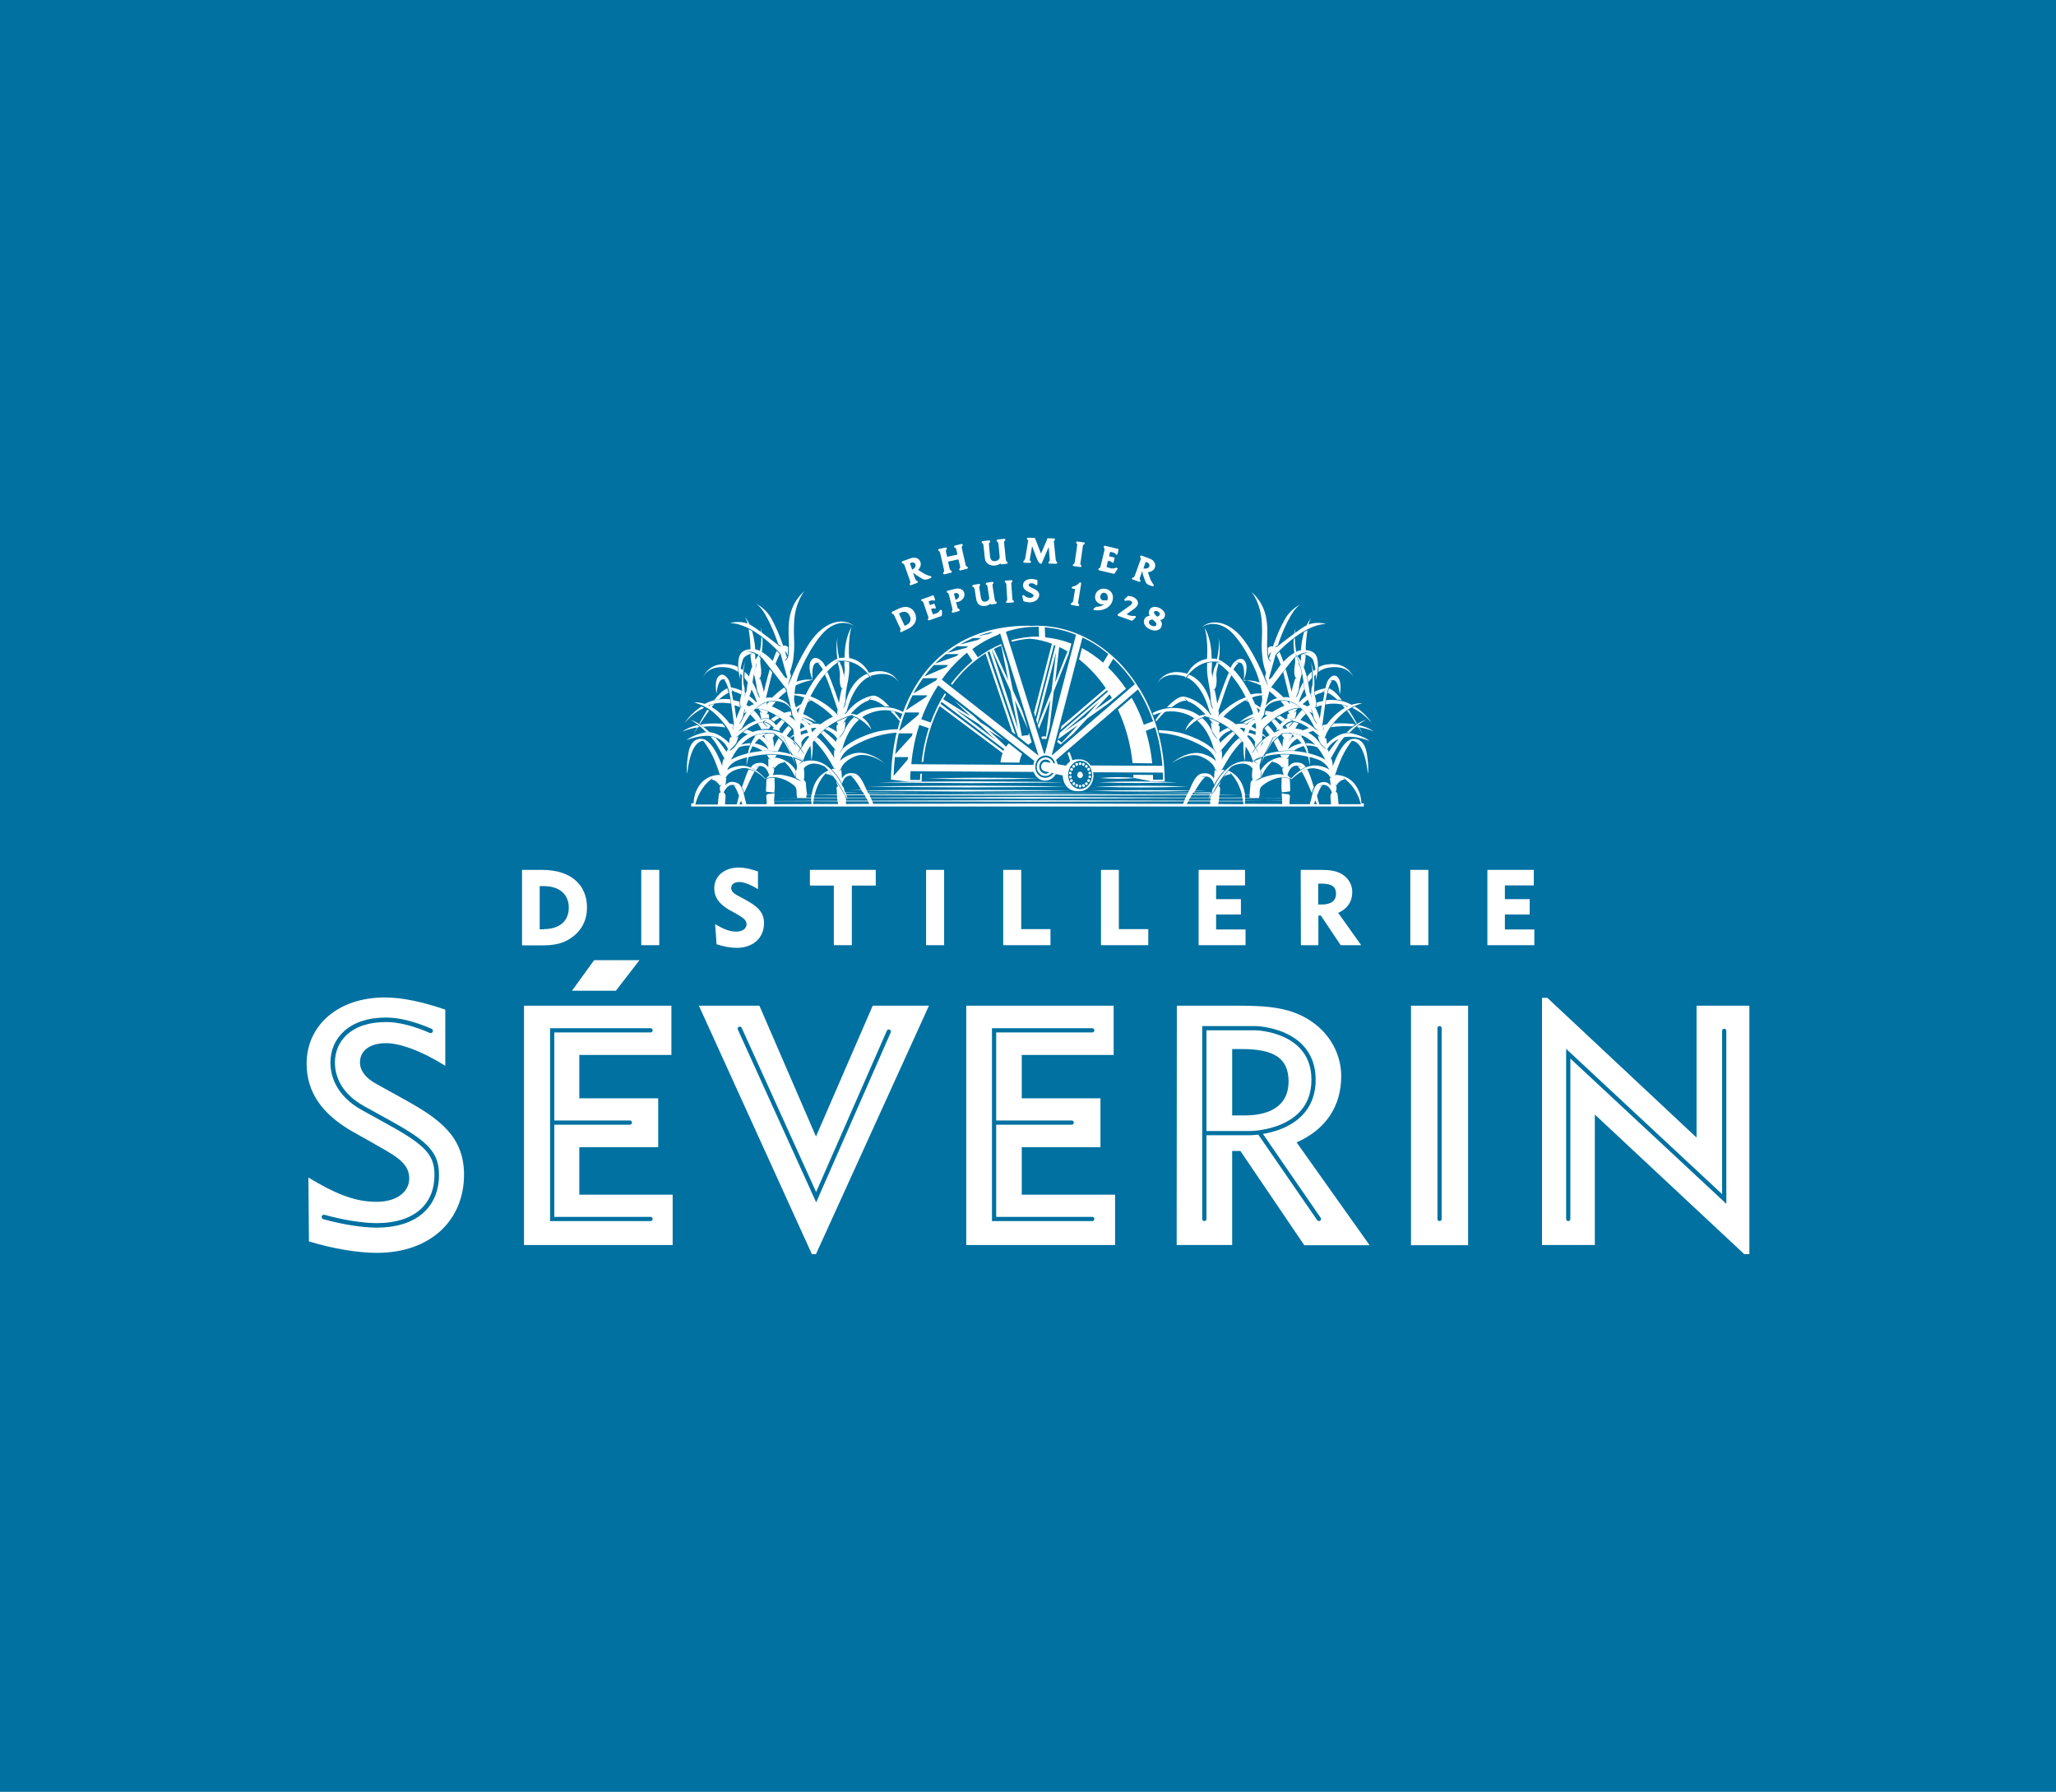<?xml version="1.0" encoding="utf-8"?>
<!-- Generator: Adobe Illustrator 24.0.1, SVG Export Plug-In . SVG Version: 6.00 Build 0)  -->
<svg version="1.1" id="Calque_1" xmlns="http://www.w3.org/2000/svg" xmlns:xlink="http://www.w3.org/1999/xlink" x="0px" y="0px"
	 viewBox="0 0 1152 1004" style="enable-background:new 0 0 1152 1004;" xml:space="preserve">
<style type="text/css">
	.st0{fill:#0071A1;}
	.st1{fill:#FFFFFF;}
	.st2{fill:none;stroke:#0071A1;stroke-width:2.366;stroke-linecap:round;}
	.st3{fill:none;stroke:#0071A1;stroke-width:2.526;stroke-linecap:round;}
</style>
<rect class="st0" width="1152" height="1004"/>
<g>
	<path class="st1" d="M292.5,487.4h11.2c16.3,0,25.2,8.5,25.2,21.1c0,7.8-3.6,14-10.4,18c-4.5,2.6-9.1,3.2-14.8,3.2h-11.2V487.4z
		 M304.6,520.6c9.1,0,14.1-4.7,14.1-12c0-7.3-5-12.1-14.1-12.1h-2.2v24.2H304.6z"/>
	<rect x="359.3" y="487.4" class="st1" width="10.1" height="42.2"/>
	<path class="st1" d="M412.5,522c3.6,0,5.8-1.8,5.8-4.1c0-2.9-2.8-4.1-7-6.6l-2.9-1.6c-5.5-3.2-8.2-7-8.2-12
		c0-6.6,5.4-11.6,13.8-11.6c3.2,0,6.7,0.8,10.7,2.2v9.9c-4.5-2.8-8.2-4-10.4-4c-2.9,0-4.6,1.3-4.6,3.4c0,1.4,1,2.7,2.9,3.8l5,2.7
		c6.1,3.4,10.5,6.5,10.5,13.2c0,7.9-5.8,13.8-15.4,13.8c-3.3,0-7-0.7-11.2-2l-0.8-11.3C404.9,520.3,408.5,522,412.5,522"/>
	<polygon class="st1" points="467.2,496.2 453.8,496.2 453.8,487.4 490.7,487.4 490.7,496.2 477.3,496.2 477.3,529.6 467.2,529.6 	
		"/>
	<rect x="518.9" y="487.4" class="st1" width="10.1" height="42.2"/>
	<polygon class="st1" points="562.1,487.4 572.2,487.4 572.2,520.6 588.6,520.6 588.6,529.6 562.1,529.6 	"/>
	<polygon class="st1" points="616.9,487.4 626.9,487.4 626.9,520.6 643.4,520.6 643.4,529.6 616.9,529.6 	"/>
	<polygon class="st1" points="671.6,487.4 697.6,487.4 697.6,496.1 681.4,496.1 681.4,503.8 695.3,503.8 695.3,512.4 681.4,512.4 
		681.4,520.8 697.9,520.8 697.9,529.6 671.6,529.6 	"/>
	<path class="st1" d="M728.8,487.4h10.8c5.4,0,9.6,0.4,13.2,3c3.2,2.3,4.9,5.8,4.9,9.4c0,5.3-2.7,9.4-7.9,11.7l12.9,18.1h-11.5
		L740.1,513h-1.4v16.6h-9.8L728.8,487.4L728.8,487.4z M738.6,495.1v11.7h2.2c5.1,0,7.8-2.2,7.8-6c0-4.2-2.7-5.7-8.3-5.7H738.6z"/>
	<rect x="790.2" y="487.4" class="st1" width="10.1" height="42.2"/>
	<polygon class="st1" points="833.4,487.4 859.4,487.4 859.4,496.1 843.2,496.1 843.2,503.8 857.1,503.8 857.1,512.4 843.2,512.4 
		843.2,520.8 859.7,520.8 859.7,529.6 833.4,529.6 	"/>
	<path class="st1" d="M665.5,440.7c-17.4-0.6-34.7-0.6-52.1,0C630.8,441.4,648.2,441.4,665.5,440.7"/>
	<path class="st1" d="M542,441.2c18.6-0.2,37.2-0.1,55.7-0.5c-18.6-0.4-37.2-0.3-55.7-0.5c-18.6,0.2-37.2,0.1-55.7,0.5
		C504.9,441.1,523.4,441,542,441.2"/>
	<path class="st1" d="M615.3,438.3c14.8,0.6,29.5,0.6,44.3,0C644.8,437.7,630,437.7,615.3,438.3"/>
	<path class="st1" d="M595.9,438.3c-17.3-0.4-34.5-0.3-51.8-0.5c-17.3,0.2-34.5,0.1-51.8,0.5c17.3,0.4,34.5,0.3,51.8,0.5
		C561.4,438.6,578.6,438.7,595.9,438.3"/>
	<path class="st1" d="M616.3,435.9c6.8,0.6,13.5,0.6,20.3,0C629.8,435.3,623,435.3,616.3,435.9"/>
	<path class="st1" d="M507,317.3l2.6,7.3l0.1,0.3c0.3,0.8,0.6,1.6,0.2,1.9c-0.2,0.1-0.2,0.5-0.2,0.7c0,0.1,0.2,0.3,0.3,0.3
		c0.1,0,0.2,0.1,0.2,0.1c0.1,0,0.1,0,0.2,0l3.5-1.3c0.3-0.1,0.4-0.5,0.3-0.8c-0.1-0.2-0.3-0.4-0.5-0.4l0,0c-0.5,0-0.8-0.8-1.1-1.6
		l-1-2.9l1.9,1.4l3.3,2c0.9,0.6,1.8,0.6,3,0.2l1.7-0.6c0.2-0.1,0.4-0.3,0.4-0.6c0-0.2-0.2-0.5-0.5-0.5c-1.4-0.3-2.8-0.9-3.8-1.5
		l-3.2-2c1.2-1.1,1.9-2.8,1.3-4.5c-0.4-1-1.1-1.8-2.1-2.1c-1-0.4-2.2-0.3-3.6,0.2l-4.4,1.6c-0.3,0.1-0.4,0.5-0.3,0.8
		c0.1,0.2,0.3,0.4,0.5,0.4C506.4,315.7,506.7,316.4,507,317.3 M510.5,315.3c0.5-0.2,1.1-0.2,1.6,0c0.4,0.2,0.7,0.5,0.8,0.9
		c0.5,1.4-0.7,2.4-1.8,3l-1.3-3.6C510,315.5,510.2,315.4,510.5,315.3"/>
	<path class="st1" d="M527,310.8l1.8,7.8c0.2,0.9,0.4,1.7-0.1,2c-0.2,0.1-0.3,0.4-0.2,0.7c0.1,0.3,0.3,0.5,0.6,0.5
		c0.1,0,0.1,0,0.1,0l3.7-0.9c0.2,0,0.3-0.2,0.3-0.3c0.1-0.1,0.1-0.3,0.1-0.5c-0.1-0.2-0.2-0.4-0.5-0.4c-0.5-0.1-0.7-0.9-0.9-1.8
		l-0.7-3.2l5.8-1.3l0.8,3.2c0.2,0.9,0.4,1.6-0.1,1.9c-0.2,0.1-0.3,0.4-0.2,0.7c0.1,0.3,0.4,0.5,0.7,0.4l3.7-0.9
		c0.2,0,0.3-0.2,0.3-0.3c0.1-0.1,0.1-0.3,0.1-0.5c-0.1-0.2-0.2-0.4-0.5-0.4c-0.5-0.1-0.8-0.9-0.9-1.8l-1.8-7.8
		c-0.2-0.9-0.4-1.7,0.1-2c0.2-0.1,0.3-0.4,0.2-0.7c-0.1-0.3-0.4-0.5-0.7-0.4l-3.7,0.9c-0.3,0.1-0.5,0.4-0.4,0.7
		c0,0.2,0.2,0.5,0.5,0.5c0.5,0.1,0.7,0.8,0.9,1.7l0.5,2.1l-5.8,1.3l-0.5-2.1c-0.2-0.9-0.4-1.7,0.1-2c0.2-0.1,0.3-0.4,0.2-0.7
		c-0.1-0.3-0.4-0.5-0.7-0.4l-3.7,0.8c-0.2,0-0.3,0.1-0.3,0.3c-0.1,0.1-0.1,0.3-0.1,0.5c0.1,0.2,0.2,0.4,0.5,0.4
		C526.6,309.1,526.8,309.9,527,310.8"/>
	<path class="st1" d="M551.1,306l0.6,5.7c0.1,1.4,0.3,2.9,1.6,4c0.9,0.8,2.1,1.2,3.4,1.2c0.2,0,0.5,0,0.7,0c1.2-0.1,2.4-0.6,3.2-1.2
		v0c0,0.3,0.3,0.5,0.6,0.5l2.9-0.3c0.3,0,0.5-0.4,0.5-0.7c0-0.2-0.2-0.5-0.4-0.5c-0.5-0.1-0.6-1-0.7-1.8l-0.8-7.9
		c-0.1-0.9-0.2-1.7,0.3-2c0.3-0.1,0.4-0.5,0.2-0.8c-0.1-0.2-0.3-0.4-0.6-0.3l-3.7,0.4c-0.3,0-0.5,0.4-0.5,0.7c0,0.2,0.2,0.5,0.4,0.5
		c0.5,0.1,0.6,1,0.7,1.9l0.6,6.2c0.1,0.6,0.1,1-0.2,1.4c-0.4,0.8-1.3,1.3-2.3,1.4c-0.8,0.1-1.5-0.1-2-0.5c-0.5-0.5-0.8-1.3-0.9-2.5
		l-0.5-5.2l0-0.3c-0.1-0.9-0.2-1.7,0.3-1.9c0.2-0.1,0.3-0.4,0.3-0.7c0-0.3-0.3-0.5-0.6-0.5l-3.7,0.4c-0.3,0-0.5,0.4-0.5,0.7
		c0,0.2,0.2,0.5,0.4,0.5C550.9,304.4,551,305.1,551.1,306"/>
	<path class="st1" d="M573.9,315.3l3.2,0.1h0c0.2,0,0.3-0.1,0.4-0.2c0.1-0.1,0.2-0.3,0.2-0.4c0-0.2-0.1-0.4-0.3-0.5
		c-0.5-0.2-0.5-0.6-0.2-1.9l1.1-6.4l2.7,7.1c0.5,1.2,0.8,1.8,1.8,2.7c0.1,0.1,0.3,0.1,0.5,0.1c0.2,0,0.3-0.2,0.4-0.3l3.9-9.1
		l0.6,7.2c0,0.8-0.2,0.9-0.4,0.9c-0.2,0.1-0.4,0.4-0.4,0.6c0,0.3,0.2,0.6,0.6,0.6l3.8,0.1h0c0.2,0,0.3-0.1,0.4-0.2
		c0.1-0.1,0.2-0.3,0.2-0.4c0-0.2-0.1-0.4-0.2-0.5c-0.6-0.4-0.6-0.8-0.7-1.6l-1-9.7c0-0.3,0.1-0.6,0.2-0.6c0.2-0.1,0.4-0.3,0.4-0.6
		c0-0.2,0-0.3-0.1-0.4c-0.1-0.1-0.2-0.2-0.4-0.2l-3.4-0.1c-0.4,0-0.6,0.2-0.6,0.6c0,0.3-0.1,0.6-0.3,1l-3,7l-2.9-7.5l-0.1-0.1
		c-0.1-0.2-0.2-0.4-0.2-0.6c0-0.3-0.2-0.6-0.6-0.6l-3.5-0.1h0c-0.3,0-0.6,0.3-0.6,0.6c0,0.2,0.1,0.4,0.3,0.5
		c0.4,0.2,0.4,0.5,0.3,1.1l-1.4,8.5c-0.2,1-0.3,1.7-1,2.3c-0.1,0.1-0.2,0.3-0.2,0.5C573.4,315.1,573.6,315.3,573.9,315.3"/>
	<path class="st1" d="M601.6,317.2l3.7,0.5h0.1c0.1,0,0.3-0.1,0.4-0.1c0.1-0.1,0.2-0.3,0.2-0.4c0-0.2-0.1-0.4-0.3-0.5
		c-0.4-0.2-0.4-1.1-0.2-2l1.1-7.6l0-0.3c0.1-0.9,0.3-1.7,0.8-1.8c0.2-0.1,0.4-0.3,0.4-0.5c0-0.1,0-0.3-0.1-0.4
		c-0.1-0.1-0.2-0.2-0.4-0.2l-3.7-0.5c-0.3,0-0.6,0.2-0.7,0.5c0,0.2,0.1,0.5,0.3,0.6c0.5,0.2,0.4,1,0.2,1.9l0,0.3l0,0l-1.1,7.6
		c-0.1,0.9-0.3,1.7-0.8,1.8c-0.2,0-0.4,0.3-0.4,0.5c0,0.2,0,0.3,0.1,0.4C601.3,317.1,601.5,317.1,601.6,317.2"/>
	<path class="st1" d="M616,319.6l8,1.9c0.1,0,0.1,0,0.1,0c0.2,0,0.4-0.1,0.5-0.3l1.5-2.3c0.1-0.2,0.1-0.4,0-0.5
		c-0.1-0.2-0.2-0.3-0.4-0.3c-0.1,0-0.3,0-0.4,0c-1,0.5-2.3,0.6-3.4,0.2l-1.9-0.6l0.8-3.5l0.9,0.2c0.4,0.1,1,0.2,1.1,0.5
		c0.1,0.2,0.3,0.4,0.5,0.4c0.3,0.1,0.6-0.1,0.7-0.4l0.5-2c0-0.1,0-0.3-0.1-0.4c-0.1-0.1-0.2-0.2-0.4-0.3c-0.1,0-0.2,0-0.3,0
		c-0.1,0-0.4,0-0.6-0.1l-1.7-0.4l0.6-2.5c0.5,0.1,1,0.2,1.4,0.3c0.9,0.2,1.4,0.4,1.7,1c0.1,0.1,0.3,0.3,0.4,0.3
		c0.3,0.1,0.6-0.1,0.7-0.4l0.5-2.2c0-0.1,0-0.3-0.1-0.5c-0.1-0.1-0.2-0.2-0.4-0.3c-0.1,0-0.2,0-0.3,0c-0.1,0-0.3,0-0.5-0.1l-6.3-1.5
		c-0.2,0-0.3,0-0.4,0.1c-0.1,0.1-0.2,0.2-0.3,0.4c-0.1,0.2,0.1,0.5,0.2,0.6c0.4,0.3,0.3,1.1,0.1,2l-1.9,7.8
		c-0.2,0.9-0.4,1.7-0.9,1.7c-0.2,0-0.4,0.3-0.5,0.5C615.5,319.3,615.7,319.6,616,319.6"/>
	<path class="st1" d="M634.7,324.7l3.6,1.3c0.3,0.1,0.6-0.1,0.7-0.4c0.1-0.2,0-0.5-0.2-0.7c-0.4-0.3-0.2-1.1,0.2-2l1-2.9l0.5,2.3
		l1.3,3.6c0.4,1,1,1.6,2.2,2l1.7,0.6c0.1,0,0.1,0,0.2,0c0.2,0,0.3-0.1,0.5-0.2c0.2-0.2,0.1-0.5,0-0.7c-0.9-1.1-1.6-2.4-2-3.5
		l-1.2-3.5c1.6-0.1,3.3-0.9,3.9-2.6c0.6-1.8-0.1-4-3.1-5.1l-4.4-1.6c-0.1-0.1-0.3,0-0.5,0.1c-0.1,0.1-0.2,0.2-0.3,0.4
		c-0.1,0.2,0,0.5,0.2,0.6c0.4,0.3,0.2,1.1-0.2,1.9l-2.6,7.3L636,322c-0.3,0.9-0.6,1.6-1.1,1.6l0,0c-0.2,0-0.5,0.2-0.6,0.4
		c-0.1,0.1-0.1,0.3,0,0.5C634.4,324.6,634.5,324.7,634.7,324.7 M641.9,314.9c0.3,0.1,0.5,0.1,0.8,0.2c0.6,0.2,1,0.5,1.2,1
		c0.2,0.4,0.2,0.8,0.1,1.2c-0.5,1.4-2.2,1.4-3.3,1.2L641.9,314.9z"/>
	<path class="st1" d="M500.2,344c0.3-0.1,0.7,0.5,1,1.2l0.1,0.2l0,0l2.9,6.2c0.4,0.8,0.5,1.2,0.2,1.7c-0.1,0.2-0.1,0.4,0,0.6
		c0.1,0.1,0.2,0.2,0.3,0.3c0.1,0,0.1,0,0.2,0c0.1,0,0.2,0,0.2-0.1l3.8-1.8c1.8-0.9,3.2-2.1,3.9-3.7c0.7-1.6,0.6-3.4-0.1-5
		c-0.8-1.7-2-2.8-3.6-3.3c-1.6-0.5-3.4-0.2-5.3,0.6l-3.8,1.8c-0.3,0.1-0.4,0.5-0.3,0.8C499.7,343.9,499.9,344.1,500.2,344
		 M504.5,343.3c2.4-1.1,4.2-0.5,5.3,1.9c0.5,1.1,0.5,2.2,0.1,3.1c-0.4,0.9-1.3,1.6-2.4,2.1c-0.2,0.1-0.4,0.2-0.6,0.3l-3.2-6.9
		C504,343.6,504.3,343.5,504.5,343.3"/>
	<path class="st1" d="M516.2,336c-0.1,0.1-0.1,0.3,0,0.5c0.1,0.2,0.3,0.4,0.5,0.4c0.4,0,0.7,0.6,0.9,1.4l2.2,6.4l0.1,0.2
		c0.3,0.7,0.5,1.4,0.2,1.6c-0.2,0.2-0.2,0.5-0.2,0.7c0.1,0.2,0.3,0.4,0.5,0.4c0.1,0,0.1,0,0.2,0l6.8-2.4c0.2-0.1,0.4-0.3,0.4-0.5
		l0-2.4c0-0.2-0.1-0.4-0.3-0.5c-0.2-0.1-0.4-0.1-0.6-0.1c-0.1,0-0.2,0.1-0.3,0.3c-0.5,0.9-1.3,1.5-2.3,1.8l-1.6,0.4l-1-2.9l0.7-0.3
		c0.3-0.1,0.8-0.3,1-0.1c0.2,0.1,0.4,0.2,0.6,0.1c0.3-0.1,0.5-0.4,0.3-0.7l-0.6-1.7c-0.1-0.3-0.5-0.4-0.7-0.3
		c-0.1,0-0.2,0.1-0.3,0.2c-0.1,0.1-0.3,0.1-0.5,0.2L521,339l-0.7-2c0.3-0.2,0.7-0.3,1.1-0.4c0.7-0.3,1.2-0.4,1.7-0.1
		c0.2,0.1,0.4,0.1,0.5,0c0.3-0.1,0.5-0.4,0.3-0.7l-0.7-1.9c0-0.1-0.2-0.3-0.3-0.3c-0.1-0.1-0.3-0.1-0.5,0c-0.1,0-0.2,0.1-0.2,0.1
		c0,0-0.2,0.1-0.3,0.2l-5.4,1.9C516.4,335.7,516.3,335.9,516.2,336"/>
	<path class="st1" d="M540.3,332.3c-0.2-0.9-0.7-1.6-1.5-2c-1-0.6-2.3-0.7-3.8-0.3l-4.1,1c-0.3,0.1-0.5,0.4-0.4,0.7
		c0,0.2,0.2,0.4,0.5,0.5c0.4,0,0.6,0.7,0.8,1.5l1.7,6.8c0.2,0.7,0.3,1.4,0,1.7c-0.2,0.1-0.3,0.4-0.2,0.7c0.1,0.3,0.3,0.4,0.6,0.4
		c0,0,0.1,0,0.1,0l3.3-0.9c0.2,0,0.3-0.2,0.3-0.3c0.1-0.1,0.1-0.3,0.1-0.5c-0.1-0.2-0.2-0.3-0.4-0.4c-0.6-0.2-0.8-0.5-1-1.5
		l-0.6-2.4c0.5,0,1,0,1.3-0.1C539.1,336.6,540.9,334.6,540.3,332.3 M535.4,336.1l-0.9-3.5c0.2-0.1,0.4-0.1,0.6-0.2
		c0.5-0.1,1.1-0.2,1.6,0.1c0.3,0.2,0.5,0.5,0.6,1C537.7,334.8,536.4,335.7,535.4,336.1"/>
	<path class="st1" d="M546.1,330.2l0.8,5c0.2,1.2,0.4,2.5,1.6,3.5c0.7,0.6,1.7,0.9,2.8,0.9c0.3,0,0.6,0,0.9-0.1
		c1.1-0.2,2-0.6,2.7-1.2c0.1,0.2,0.4,0.4,0.6,0.4l2.5-0.4c0.3,0,0.5-0.4,0.5-0.7c0-0.2-0.2-0.5-0.5-0.5c-0.4-0.1-0.5-0.8-0.7-1.5
		l-1.1-6.9c-0.1-0.8-0.2-1.5,0.2-1.6c0.3-0.1,0.3-0.5,0.2-0.8c-0.1-0.2-0.3-0.3-0.6-0.3l-3.2,0.5c-0.3,0-0.5,0.4-0.5,0.7
		c0,0.2,0.2,0.5,0.5,0.5c0.4,0.1,0.5,0.8,0.6,1.5l0.8,5.4c0.1,0.6,0.1,0.8-0.1,1.2c-0.3,0.7-1,1.1-1.9,1.3c-1,0.2-2.2,0-2.6-2.4
		l-0.8-4.8c-0.1-0.6-0.2-1.4,0.1-1.6c0.2-0.1,0.3-0.4,0.3-0.6c-0.1-0.3-0.3-0.5-0.7-0.5l-3.2,0.5c-0.2,0-0.3,0.1-0.4,0.3
		c-0.1,0.1-0.1,0.3-0.1,0.5c0,0.2,0.2,0.4,0.4,0.5C545.8,328.8,545.9,329.5,546.1,330.2"/>
	<path class="st1" d="M563.1,325.5c-0.1,0.1-0.2,0.3-0.1,0.5c0,0.2,0.2,0.4,0.4,0.5c0.4,0.1,0.5,0.8,0.5,1.6l0,0.3l0.4,6.5l0,0.2
		c0.1,0.6,0.1,1.5-0.3,1.6c-0.2,0.1-0.3,0.4-0.3,0.6c0,0.3,0.3,0.5,0.6,0.5h0l3.3-0.2c0.2,0,0.3-0.1,0.4-0.2
		c0.1-0.1,0.2-0.3,0.1-0.5c0-0.2-0.2-0.4-0.4-0.5c-0.4-0.1-0.5-0.8-0.5-1.6l-0.5-6.8l0-0.2c-0.1-0.6-0.1-1.5,0.3-1.6
		c0.2-0.1,0.3-0.4,0.3-0.6c0-0.3-0.3-0.6-0.6-0.5l-3.3,0.2C563.3,325.2,563.2,325.3,563.1,325.5"/>
	<path class="st1" d="M573.7,336.9c1,0.4,2.1,0.6,3.3,0.6h0.1c2.8,0,5.1-1.8,5.2-4.1c0-2.1-2-3-3.6-3.8c-1.2-0.6-2.3-1.1-2.3-1.8
		c0-0.2,0.1-0.4,0.2-0.6c0.3-0.3,0.9-0.4,1.4-0.4c0.8,0,1.8,0.4,2.3,1c0.2,0.2,0.4,0.2,0.6,0.1c0.2-0.1,0.4-0.3,0.4-0.5l0-2
		c0-0.2-0.2-0.5-0.4-0.5c-0.9-0.3-1.8-0.4-2.7-0.5c-3.1,0-4.9,1.3-5,3.5c0,2.3,2,3.3,3.6,4c1.4,0.7,2.3,1.1,2.3,1.9
		c0,0.8-1.2,1.2-1.9,1.2c-1.2,0-2.5-0.5-3.4-1.4c-0.2-0.2-0.5-0.2-0.7-0.1c-0.2,0.1-0.3,0.4-0.3,0.6l0.5,2.2
		C573.4,336.7,573.5,336.9,573.7,336.9"/>
	<path class="st1" d="M600.4,339l3.6,0.6c0,0,0.1,0,0.1,0c0.1,0,0.3-0.1,0.4-0.1c0.1-0.1,0.2-0.3,0.2-0.4c0-0.2-0.1-0.4-0.2-0.5
		c-0.5-0.5-0.5-0.9-0.3-1.8l1.6-9.8c0.1-0.3-0.2-0.6-0.5-0.7c-0.2,0-0.4,0-0.5,0.2c-0.9,1.1-2.3,1.9-3.8,2.2c-0.2,0-0.4,0.3-0.5,0.5
		c0,0.2,0,0.3,0.1,0.4c0.1,0.1,0.2,0.2,0.4,0.2l1.4,0.2l-1,6.2c-0.2,1-0.3,1.4-1,1.6c-0.2,0.1-0.4,0.3-0.4,0.5c0,0.1,0,0.3,0.1,0.4
		C600.1,338.9,600.3,339,600.4,339"/>
	<path class="st1" d="M615,342c1.5,0,2.9-0.3,4.3-0.9c2.1-0.9,3.6-2.7,4.1-4.7c0.8-3-0.7-5.7-3.6-6.4c-2.8-0.7-5.4,0.7-6.1,3.4
		c-0.3,1.1-0.1,2.3,0.4,3.2c0.6,0.9,1.5,1.6,2.6,1.9c0.6,0.1,1.1,0.2,1.6,0.1c0.1,0,0.2,0,0.3-0.1l0.8-0.6c-1.2,1.3-3.1,2.1-5,2.1
		c-0.2,0-0.3,0-0.4,0.1l-1.1,0.8c-0.2,0.1-0.3,0.4-0.2,0.6c0.1,0.2,0.2,0.4,0.5,0.4C613.9,341.9,614.4,342,615,342 M618,336.4
		c-1.2-0.3-1.8-1.4-1.4-2.7c0.3-1.1,1.3-1.8,2.4-1.5c0.6,0.1,1,0.5,1.3,1c0.4,0.7,0.5,1.7,0.3,2.7c-0.1,0.2-0.2,0.5-0.3,0.7
		c-0.1-0.2-0.3-0.3-0.5-0.3c-0.1,0-0.1,0-0.2,0C619.2,336.4,618.6,336.5,618,336.4"/>
	<path class="st1" d="M630.5,336.7c0.8-0.2,1.9-0.4,2.9-0.1c0.5,0.2,1.2,0.8,0.9,1.5c-0.2,0.5-0.8,0.9-1.3,1.3l-6.6,4.7
		c-0.2,0.1-0.3,0.3-0.2,0.5c0,0.2,0.2,0.4,0.4,0.5l7.5,2.7c0.1,0,0.1,0,0.2,0c0.2,0,0.3-0.1,0.4-0.2l1.6-1.6
		c0.1-0.1,0.2-0.3,0.1-0.5c-0.1-0.2-0.2-0.4-0.4-0.4c-0.1,0-0.2,0-0.3,0c-1,0.1-2.2,0-3.3-0.4l-1.2-0.5l4.7-3.4
		c0.6-0.5,1.2-1.1,1.6-2c0.3-0.9,0.1-1.8-0.5-2.7c-0.6-0.7-1.4-1.4-2.4-1.7c-0.7-0.3-1.5-0.4-2.4-0.5c-0.2,0-0.3,0-0.4,0.2l-1.7,1.6
		c-0.1,0.1-0.2,0.3-0.1,0.5c0,0.2,0.2,0.4,0.4,0.4C630.3,336.8,630.4,336.8,630.5,336.7"/>
	<path class="st1" d="M644,341.9c-0.5,1-0.4,2.1,0.2,3.1c-1.5,0.2-2.5,0.8-3,2c-0.9,2,0.4,4.4,3.1,5.6c1,0.5,2,0.7,2.9,0.7
		c0.6,0,1.1-0.1,1.6-0.3c0.9-0.3,1.6-0.9,1.9-1.8c0.7-1.6,0.2-2.8-0.6-3.8c1.2-0.2,2-0.8,2.4-1.6c0.3-0.7,0.4-1.5,0.1-2.3
		c-0.4-1.1-1.5-2.1-2.8-2.8c-1.2-0.5-2.3-0.8-3.4-0.6C645.2,340.3,644.4,340.9,644,341.9 M647.9,350.2c-0.5,1-1.9,0.7-2.6,0.4
		c-0.8-0.4-1.3-0.9-1.5-1.4c-0.1-0.4-0.1-0.8,0.1-1.2l0,0c0.3-0.6,1.2-0.9,1.9-0.9l0.2,0.2C647.3,348.3,648.3,349.3,647.9,350.2
		 M646.7,342.8c0.1-0.2,0.2-0.3,0.4-0.4c0.1,0,0.2-0.1,0.4-0.1c0.3,0,0.7,0.1,1,0.2c0.7,0.3,1.1,0.7,1.3,1.2
		c0.1,0.3,0.1,0.6-0.1,0.9c-0.2,0.5-0.8,0.8-1.4,0.9l-0.1-0.1C647.5,344.7,646.3,343.7,646.7,342.8"/>
	<path class="st1" d="M605.2,432.4c-0.9,0-1.6,0.8-1.6,1.8c0,1,0.7,1.8,1.6,1.8s1.6-0.8,1.6-1.8C606.7,433.2,606,432.4,605.2,432.4"
		/>
	<path class="st1" d="M605.2,428.7c0.4,0,0.7-0.4,0.7-0.8c0-0.5-0.3-0.8-0.7-0.8s-0.7,0.4-0.7,0.8
		C604.4,428.3,604.7,428.7,605.2,428.7"/>
	<path class="st1" d="M603.3,429.1c0.1,0,0.2,0,0.3-0.1c0.4-0.2,0.6-0.6,0.4-1c-0.1-0.2-0.2-0.4-0.4-0.5c-0.2-0.1-0.4-0.1-0.6,0
		c-0.4,0.2-0.6,0.6-0.4,1c0.1,0.2,0.2,0.4,0.4,0.5C603.1,429.1,603.2,429.1,603.3,429.1"/>
	<path class="st1" d="M601.7,428.6C601.7,428.6,601.6,428.6,601.7,428.6c-0.2,0-0.4,0.1-0.6,0.2c-0.3,0.3-0.3,0.8-0.1,1.1
		c0.1,0.2,0.3,0.3,0.5,0.3c0,0,0,0,0.1,0c0.2,0,0.4-0.1,0.5-0.2c0.3-0.3,0.3-0.8,0.1-1.1C602.1,428.7,601.9,428.6,601.7,428.6"/>
	<path class="st1" d="M600.4,431.9c0.1,0,0.1,0,0.2,0c0.2-0.1,0.4-0.2,0.5-0.4c0.2-0.4,0.1-0.9-0.3-1.1c-0.2-0.1-0.4-0.1-0.6-0.1
		c-0.2,0.1-0.4,0.2-0.5,0.4c-0.2,0.4-0.1,0.9,0.3,1.1C600.1,431.8,600.2,431.9,600.4,431.9"/>
	<path class="st1" d="M599.6,433.9c0.1,0,0.1,0,0.1,0c0.1,0,0.3,0,0.4-0.1c0.2-0.1,0.3-0.3,0.3-0.5c0.1-0.4-0.2-0.9-0.6-0.9
		c-0.2,0-0.4,0-0.5,0.1c-0.2,0.1-0.3,0.3-0.3,0.5C598.9,433.4,599.2,433.8,599.6,433.9"/>
	<path class="st1" d="M599.9,436.1c0.4-0.1,0.7-0.5,0.6-0.9c0-0.2-0.2-0.4-0.3-0.5c-0.2-0.1-0.4-0.1-0.5-0.1
		c-0.4,0.1-0.7,0.5-0.6,0.9c0,0.2,0.2,0.4,0.3,0.6c0.1,0.1,0.3,0.1,0.4,0.1C599.8,436.1,599.8,436.1,599.9,436.1"/>
	<path class="st1" d="M601,437c-0.1-0.2-0.3-0.3-0.5-0.4c-0.2,0-0.4,0-0.6,0.1l0,0c-0.3,0.2-0.4,0.7-0.3,1.1
		c0.1,0.2,0.3,0.4,0.5,0.4c0.1,0,0.1,0,0.2,0c0.1,0,0.3,0,0.4-0.1C601.1,437.9,601.2,437.4,601,437"/>
	<path class="st1" d="M601.6,438.3c-0.2,0-0.4,0.1-0.5,0.3c-0.2,0.3-0.2,0.8,0.1,1.1c0.1,0.1,0.3,0.2,0.5,0.2c0,0,0,0,0.1,0
		c0.2,0,0.4-0.1,0.5-0.3c0.2-0.3,0.2-0.8-0.1-1.1C602,438.3,601.8,438.2,601.6,438.3"/>
	<path class="st1" d="M603,439.4c-0.2,0.1-0.3,0.3-0.4,0.5c-0.1,0.4,0.1,0.9,0.4,1c0.1,0,0.2,0,0.3,0c0.1,0,0.2,0,0.3-0.1
		c0.2-0.1,0.3-0.3,0.4-0.5c0.1-0.4-0.1-0.9-0.4-1C603.4,439.3,603.2,439.3,603,439.4"/>
	<path class="st1" d="M605.2,439.7c-0.4,0-0.7,0.4-0.7,0.8c0,0.5,0.3,0.8,0.7,0.8s0.7-0.4,0.7-0.8
		C605.9,440.1,605.6,439.7,605.2,439.7"/>
	<path class="st1" d="M606.8,439.4c-0.4,0.2-0.6,0.6-0.4,1c0.1,0.2,0.2,0.4,0.4,0.5c0.1,0,0.2,0.1,0.3,0.1c0.1,0,0.2,0,0.3,0
		c0.4-0.2,0.6-0.6,0.4-1c-0.1-0.2-0.2-0.4-0.4-0.5C607.2,439.3,607,439.3,606.8,439.4"/>
	<path class="st1" d="M608.8,438.3c-0.2,0-0.4,0.1-0.6,0.2c-0.3,0.3-0.3,0.8-0.1,1.1c0.1,0.2,0.3,0.3,0.5,0.3c0,0,0,0,0.1,0
		c0.2,0,0.3-0.1,0.5-0.2c0.3-0.3,0.3-0.8,0.1-1.1C609.2,438.4,609,438.3,608.8,438.3"/>
	<path class="st1" d="M609.8,436.6c-0.2,0.1-0.4,0.2-0.5,0.4c-0.2,0.4-0.1,0.9,0.3,1.1c0.1,0.1,0.2,0.1,0.4,0.1c0.1,0,0.1,0,0.2,0
		c0.2-0.1,0.4-0.2,0.5-0.4c0.2-0.4,0.1-0.9-0.3-1.1C610.1,436.6,609.9,436.5,609.8,436.6"/>
	<path class="st1" d="M610.7,434.5c-0.2,0-0.4,0-0.5,0.1c-0.2,0.1-0.3,0.3-0.3,0.5c-0.1,0.4,0.2,0.9,0.6,0.9c0.1,0,0.1,0,0.1,0
		c0.1,0,0.3,0,0.4-0.1c0.2-0.1,0.3-0.3,0.3-0.5C611.4,435,611.1,434.6,610.7,434.5"/>
	<path class="st1" d="M609.9,433.3c0,0.2,0.2,0.4,0.3,0.5c0.1,0.1,0.3,0.1,0.4,0.1c0.1,0,0.1,0,0.1,0c0.4-0.1,0.7-0.5,0.6-0.9
		c0-0.2-0.2-0.4-0.3-0.5c-0.2-0.1-0.3-0.2-0.5-0.1C610,432.4,609.8,432.8,609.9,433.3"/>
	<path class="st1" d="M609.3,431.4c0.1,0.2,0.3,0.3,0.5,0.4c0.1,0,0.1,0,0.2,0c0.1,0,0.3,0,0.4-0.1c0.3-0.2,0.4-0.7,0.3-1.1
		c-0.1-0.2-0.3-0.3-0.5-0.4c-0.2,0-0.4,0-0.6,0.1C609.2,430.6,609.1,431.1,609.3,431.4"/>
	<path class="st1" d="M608.7,430.2C608.7,430.2,608.7,430.2,608.7,430.2c0.3,0,0.5-0.1,0.6-0.3c0.2-0.3,0.2-0.8-0.1-1.1
		c-0.2-0.1-0.3-0.2-0.6-0.2c-0.2,0-0.4,0.1-0.5,0.3c-0.2,0.3-0.2,0.8,0.1,1.1C608.3,430.1,608.5,430.2,608.7,430.2"/>
	<path class="st1" d="M606.7,427.5c-0.2,0.1-0.3,0.3-0.4,0.5c-0.1,0.4,0.1,0.9,0.4,1c0.1,0,0.2,0.1,0.3,0.1c0.1,0,0.2,0,0.3-0.1
		c0.2-0.1,0.3-0.3,0.4-0.5c0.1-0.4-0.1-0.9-0.4-1C607.1,427.4,606.9,427.4,606.7,427.5"/>
	<path class="st1" d="M722.6,436.3c-1.5-0.5-3-0.7-4.4-0.6c0,0.2-0.1,0.4-0.1,0.6c0.1,2-0.4,4.8,0.2,7.7l4.5-0.6
		c0.1-0.3,0.1-0.6,0.1-1.3C722.8,440.8,722.9,437.9,722.6,436.3"/>
	<path class="st1" d="M738.6,376.5c1.7-1.2,3.6-2.1,5.7-2.4c11.5-1.9,14.1,5.6,14.1,5.6s-2.9-9.2-14.9-7.4c-1.7,0.2-3.2,0.8-4.6,1.4
		C738.9,374.7,738.8,375.7,738.6,376.5"/>
	<path class="st1" d="M721.3,401.4c0,0.4,0,0.8,0,1.1c0.3-0.1,0.5-0.1,0.8-0.2c0,0,1.4-0.1,3.5,0.3c0.4-1.4,0.9-3.3,0.7-4.2
		c-0.6,0.4-1.4,1.2-1.4,1.2c0.3-0.6,1.2-1.5,1.2-1.5s0.4-0.5,1.1-1.2c-1.3,0.1-3,0.6-3,0.6c-0.9,0.3-1.7,0.7-2.5,1.1
		c0.1,0.1,0.1,0.2,0.2,0.4c0.5,0.8,0.9,1.5,0.9,1.5c-0.1-0.2-0.3-0.3-0.6-0.5C722.2,400,721.3,399.7,721.3,401.4"/>
	<path class="st1" d="M720.2,403c-0.7-0.5-1.8-1.3-3.1-2c-0.7,0.4-1.3,0.8-1.9,1.2c1.4,0.7,2.4,1.4,3.2,2.2
		C719.1,403.9,719.7,403.4,720.2,403"/>
	<path class="st1" d="M735,376.3c-1,0.9-1.9,1.9-2.6,2.8c0.3,1,0.5,2.1,0.7,3.3c0.6-0.9,1.3-1.8,2-2.6
		C735.1,378.7,735.1,377.6,735,376.3"/>
	<path class="st1" d="M744.6,385.7c-0.2,0.7-0.5,1.5-0.7,2.5c1.4,0.6,3.1,1.7,5.3,3.8c1,0,2.2,0.3,2.7,0.4
		C749.5,389.1,746.9,386.5,744.6,385.7"/>
	<path class="st1" d="M757.7,396.6c3.9,1.9,7.6,4.7,10.9,8.5c0,0-3.4-5.4-9.4-9.2C758.7,396.1,758.2,396.3,757.7,396.6"/>
	<path class="st1" d="M760.3,405.4c-1.3-2.4-2.9-5-4.6-7.7c-0.3,0.2-0.6,0.4-0.9,0.6c1.6,2,3.3,4.5,5.1,7.4
		C760,405.6,760.2,405.5,760.3,405.4"/>
	<path class="st1" d="M761.4,406.3c-0.4,0.3-0.9,0.7-1.3,1.1c0.3,0,0.7,0.1,1.1,0.1c0.9,1.4,1.8,2.9,2.7,4.5c0,0-0.9-1.8-2.3-4.5
		c2.7,0.5,5.5,1.2,8.2,2.3C769.7,409.9,767.3,407.7,761.4,406.3"/>
	<path class="st1" d="M747.3,405.4c-0.6,0.7-1.1,1.4-1.7,2.1c3.8-0.6,8-0.8,12.2-0.5c0.5-0.4,1.1-0.8,1.6-1.2
		C756.3,405.4,752.3,405.1,747.3,405.4"/>
	<path class="st1" d="M729.1,412.6c0.2-0.1,0.4-0.2,0.6-0.3c-0.4-0.2-0.9-0.3-1.3-0.5c-0.3-0.1-0.6-0.3-1-0.4
		c-1.7-0.4-3.3-0.6-4.8-0.6c1.2,0.5,2.5,1.4,3.9,2.7c-0.5-0.4-1-0.8-1.4-1.1c-0.6,0.4-1.1,0.8-1.7,1.2c0,0-1.2,1.2-1.6,2.4
		c0,0,0.2-1.3,1.7-2.7c0.1-0.3,0.3-0.8,0.6-1.5c-0.8-0.5-1.5-0.8-2.2-1c-1,0-2,0.1-2.9,0.2c-0.3,0.2-0.6,0.5-0.9,0.7l1.1,1.5
		c0,0,0.6,1.2,0.9,2.1c0,0-0.5-1-1-1.7c-0.2,1-0.7,3.6-0.4,5.1c0,0-1.1-2.4-2.8-5.3c-0.8,0.7-1.5,1.4-2.2,2.1
		c0.1,0.3,0.3,0.5,0.4,0.8c1.1,2.1,1.8,3.5,2.3,4.6c2.1-0.2,4.4-0.4,7-0.4c0,0,0.6,0,1.6,0.1c1.3-0.9,3-1.9,5.5-2.6c0,0,0,0,0,0
		c0,0.1,0.8,1.1,1.7,3.8c0.3,0.1,0.7,0.1,1,0.2c-0.7-3.3-2.1-7.1-4.7-10.1C728.7,412.2,728.9,412.4,729.1,412.6 M729.3,416.5
		c-1.1,0.2-4.9,1-7.6,3.4c0,0,1-3.3,4.8-5.8c0.1-0.1,0.3-0.2,0.4-0.2C727.7,414.6,728.5,415.5,729.3,416.5"/>
	<path class="st1" d="M721.2,408.3c0.4,0,0.9,0.1,1.3,0.2c1.1,0,2.1,0,3.1,0.1c0.5-1.1,1.2-2.2,2-3.4c-0.8-0.3-1.6-0.5-2.4-0.6
		c0,0-0.2,0-0.4,0c-0.3,0.5-1.8,2.6-2.9,2.8c0,0,1.3-1.3,2.5-2.9c-0.8,0-2.2,0.4-4.1,2c0.4,0.7,0.7,1.1,0.7,1.1
		S721.1,408,721.2,408.3"/>
	<path class="st1" d="M732.5,431c-1.1,0.3-2.2,0.8-3.2,1.3c1,1.6,2.2,4,3.8,7.6c0.7,1.6,1.3,3,1.9,4.4c0.3-1.2,0.8-2.4,1.2-3.3
		c0-0.1-0.1-0.2-0.1-0.2C734.9,437.1,733.9,433.6,732.5,431"/>
	<path class="st1" d="M756.2,410.5c5.4-5.7,9.6-7.3,9.6-7.3c-4.1,1.1-8,4.1-11.4,7.3C754.8,410.4,755.5,410.4,756.2,410.5"/>
	<path class="st1" d="M653.3,398.3c-0.7,0.1-1.8,0.2-2.2,0.3c-1.3,1.5-2.5,3.1-3.6,4.7c0.1,0.3,0.2,0.6,0.3,1
		C649.8,401.8,651.7,399.8,653.3,398.3"/>
	<path class="st1" d="M751.3,413.6c0,0,1.2-0.5,2.8-0.7h0c6.1-0.7,13.3,2.3,13.3,2.3s-2.7-2.6-10-4.3c-0.5-0.1-1-0.1-1.5-0.1
		c0,0-1.9,0-1.9,0c-5.8,0.8-10.5,6.1-10.5,6.1s-0.1-0.6-0.2-2.2c-0.2-1.5-0.9-1.2-1-1.1c-0.2,0.1-0.4,0.3-0.4,0.5
		c0,0,0.3-0.7,0.7-1.5c1.1-3.9,5.9-9.5,10-13.1c4.5-3.9,10.8-5.5,10.8-5.5c-2.2-0.1-4.2,0.3-6.1,0.9c-1.5-0.8-3.2-1.5-5-2
		c0,0-2.8-0.6-2.8-0.5c-2.2-0.3-4.4-0.3-6.5-0.1c-0.1,0.7-0.2,1.5-0.3,2.4c3.1-0.6,6.1-0.6,9,0l2.4,0.6c0.4,0.1,0.8,0.3,1.2,0.5
		c-0.2,0.1-0.5,0.2-0.7,0.3c-0.1-0.2-0.3-0.4-0.4-0.6c-0.4-0.1-1.5-0.4-2.2-0.5c0.5,0.5,0.9,1.1,1.4,1.7c-4.6,2.6-8.1,6.6-10,9.2
		c-0.4,0.1-1.1,0.2-2.1,0.4c-0.1,0,0.4,1.8,0.5,1.9c-0.1,0.1-0.1,0.2-0.1,0.2l-0.7,1.3l0.6-1.7l-0.5-1.8c-0.2,0.6-0.5,1.4-0.5,1.4
		l0.4-1.8l1.4-10.5c1.2-9.9,3.2-13,4-13.9c-0.7,0-1.7,0.2-1.7,0.2c0.8-0.4,2.1-0.5,2.1-0.5c3.2-0.5,3.9,8.1,3.9,8.1s1.6-7.4-1.4-10
		c-3-2.5-5.6,2.7-5.6,2.7c-0.4,1-0.7,2.4-1.1,3.8c-0.9,0.1-3.1,0.5-6,1.8c0,0.7,0.1,1.4,0.3,2.1c1.2-0.7,2.4-1.2,3.7-1.5
		c0,0,0.8-0.8,1.9-1.3c0,0.1,0,0.1-0.1,0.2c-0.3,0.3-0.7,0.6-1,0.9c0.2,0,0.5,0,0.8,0c-0.3,1.6-0.6,3.2-0.9,4.9
		c-1.2,0.2-2.4,0.5-3.6,0.9c0.1,1.2,0,2.2-0.4,2.8c0,0-0.1,0.1-0.1,0.1c0,0,0,0,0,0c-0.5,0.3-0.9,0.1-0.9,0.1
		c0.3,0.1,0.7-0.4,0.7-0.4c0.8-1,0.5-4-0.2-6.2s-0.4-5.1-0.4-5.1c0.6-9.1-2.2-14.4-2.2-14.4c1.9,4.4,1.4,13.6,0.9,14.3
		c-0.3,0.5-0.4,2.4-0.4,3.7c-0.1,0.1-0.3,0.2-0.4,0.2c0.1,0.3,0.2,0.6,0.4,0.9l0,0v0.2c0,0,0.1,0.9,0.2,1.5c0,0-0.3-1.1-0.5-2
		c-0.7-1.3-0.8-2.6-0.8-2.6c-1.5-13.1-6-18.6-7.4-20c0.2,0.1,0.3,0.3,0.6,0.7c0.6-0.4,1.2-0.7,1.7-0.9c1.9-1.3,5.7-1,5.7-1
		c-2.2,0-3.9,0.7-3.9,0.8c-0.5,0.1-0.9,0.3-1.3,0.6c0,0.8-0.1,1.5-0.1,2.4c0,0,0,0.4-0.1,0.9c0.6,1,1.2,2.1,1.8,3.6
		c0.5-2.1,0.9-4.2,1-6.8c-0.6-0.2-1-0.2-1-0.2s0.2-0.1,0.5-0.2c1.4,0.4,4.2,1.4,4.8,3.5c0.4,1.4,0.9,3.1,1.2,4.9
		c-0.4,0.3-0.8,0.6-1.2,0.9c0.2,0.9,0.3,1.8,0.4,2.9c0.3-0.3,0.7-0.6,1-1c0.1,1.1,0,2.2-0.1,3.3c0,0,2.1-6,0.9-12
		c-0.7-3.8-3.8-4.8-6.5-4.9c0-0.1,0-0.1,0-0.2c0-3.3,0.4-7.4,1-11c-0.6,0.3-1.2,0.7-1.9,1c-0.8,2.7-1.5,6.1-1.8,10.3
		c-0.4,0.1-0.8,0.1-1.1,0.2c-0.4,0.1-0.9,0.3-1.5,0.6c-0.4-1.9-0.7-4.7-0.8-7.7c-0.2,0.2-0.4,0.3-0.6,0.5c-0.2,2.1-0.1,4.8,0.3,7.8
		c-1.8,1-4,2.8-6.1,5c-0.7-2.2-1.5-4.1-2.2-5.6c-0.9,1-1.5,1.6-1.7,1.8c0.7,1.1,1.5,2.9,2.4,5.5c-0.3,0.3-0.5,0.6-0.8,1
		c-3.7,5-4.5,7.3-5.9,7l3.8-13.6c0,0,14.6-16.8,28.3-17.3c0,0-5-1.5-9.8,0.3c0.5-1.8,1-3.3,1.6-3.8c0,0-1.3,1.3-2.7,4.3
		c-0.3,0.2-0.7,0.3-1,0.5c-1.6,1-3.5,2.3-5.5,3.8c0.1-1.1,0.2-2.2,0.5-3.1c0,0-0.5,1.2-0.9,3.4c-4.7,3.4-9.4,7.2-9.4,7.2
		s-0.6,0.5-1.6,0.3c0,0,1-0.4,1.8-1c0.7-2.1,3.3-9.7,6.9-15.9c0,0,2.3-4.6,5.5-6.8c0,0-5.3,2.4-8.6,8.4c-2.5,4.5-4.3,8.7-6.6,15.1
		c-0.9-0.3-1.9-0.2-2.8,0.8c0,2.1,0.1,3.6,0.3,4.6c0.3-1.1,0.8-1.9,1.5-2.3c-0.4,1.1-0.8,2.4-1.2,3.6c0.5,1,1.4,1.6,1.4,1.6
		c-0.8,0.2-1.6-1.1-1.6-1.1s-1.1-1.4-0.8-10.4c0.3-9,0.6-19-8.8-27.5c0,0,5.2,6.2,5.8,17c0.6,10.9-0.8,10.5,0.5,21.3
		c0,0,0.7,4.2,1.9,7l-0.6,2.3c1.2,3.1,1.7,5.6,1.7,5.6c-0.4-1.4-1.9-4.6-1.9-4.6s-6.3-15.6-13.3-23.6c-6.8-7.8-15.8-10.4-22.1-5.1
		c1.5-1,6.5-3.8,13.4,0.1c8.2,4.7,16.6,22.7,17.7,26.1c0.5,1.4,1,2.9,1.5,4.7c-2.8-0.9-5.8-1.4-9-1c0.2-0.5,3.2-7.8,0.6-11.1
		c-2.7-3.4-6.7,1.7-6.7,1.7c-0.4,0.6-0.8,1.4-1.2,2.2c-1.8-1.6-4.3-3.6-6.6-4.6c1.3-7.5-0.2-12.2-0.2-12.2c0.7,3.3,0,8.4-0.8,11.9
		c-0.1,0-0.2-0.1-0.3-0.1c-0.8-0.1-1.7-0.2-2.7-0.2c-0.1-12.8-4.4-17.8-4.4-17.8c1.6,1.9,2.3,11.6,1.8,18c-3.8,0.6-8.1,2.8-11.1,8.3
		c-0.5-0.1-0.9-0.3-1.4-0.4c-11.8-2.8-15.5,6.1-15.5,6.1s3.2-7.3,14.5-4.4c0.5,0.1,1.1,0.3,1.6,0.5c-0.2,0.5-0.5,1-0.7,1.5
		c0,0,6.3-10.8,17.2-10.1c0,0,2.1,0,3.7,0.4c0,0-1.8-0.1-2.9,0c1.6,0.9,5.8,3.6,11.1,10.9c2.1,2.9,3.8,5.8,5.2,8.7
		c-8.7,3-15,10.1-15,10.1l-0.3,0.4c-0.1,0-0.1,0-0.2-0.1l0,0l0.5-0.8l-0.1-2.1c-0.4,0.7-0.8,1.4-0.8,1.4l0.8-1.9l3.8-11.2
		c1.2-3.5,2.2-6,3.2-8c-0.5-0.6-0.9-1.1-1.4-1.6c-3.2,7.3-6.5,17.4-6.5,17.4c-0.2-2.3-1.2-6.5-1.4-7.8c-0.6,0.2-1-0.1-1-0.1
		c0.3,0.2,0.9-0.2,0.9-0.2c1.1-1,1.4-4.2,1.1-6.9c-0.3-2.7,0.7-5.6,0.7-5.6c0.2-0.6,0.3-1.2,0.4-1.8c-0.3-0.2-0.8-0.6-1-0.6
		c-0.3,1.2-0.6,1.9-0.8,2c-0.7,0.7-1.5,5.5-1.5,5.5s-0.1,1-0.1,1.7c0,0-0.1-1.3-0.1-2.3c-0.5-1.6-0.3-3-0.3-3
		c0.1-1.5,0.2-2.9,0.2-4.2c-0.9,0.1-1.8,0.2-2.7,0.5c-0.3,5.3,0.3,8.5,1.2,13.3c0.7,3.5,0.8,6.4,0.8,8c0.7,3,1.3,4.5,1.3,4.5
		c-1-0.8-1.4-3.2-1.4-3.2s-2.3-12.1-12-16.1c-0.5,0.6-1,1.2-1.3,1.6c8.3,3.7,11.9,15.9,12.8,19.5c0.3,0.3,0.7,0.9,1.1,1.4
		c-0.2,0-0.3,0-0.5,0l-0.4-0.4c-6.3-8.7-14.7-9.8-14.7-9.8c-2.6-0.3-6,2.4-9.5,6.1c0.5-0.1,1.7-0.2,2.7-0.1c4.6-3.6,7.2-3.9,8.4-3.6
		c-0.6-0.8-1.6-1.6-1.6-1.6c1.3,0.6,2.3,1.9,2.3,1.9c3.7,1.2,7.3,4.6,9.9,7.4c-0.8,0-2,0.2-3.4,0.7c-4.4-3.2-9.9-4.7-16.1-4.4
		c0,0-2.8,0.3-2.8,0.3c-2.7,0.4-5.2,1.4-7.4,2.5c0.2,0.4,0.3,0.8,0.5,1.2c1.6-0.7,3.3-1.3,5-1.6l2.4-0.4c4.2-0.4,8.5,0.2,12.8,2.2
		c1,0.5,1.8,1,2.7,1.6c-1.9,1.3-3.9,3.5-5.2,6.9c0,0,5.3-6.5,10.9-7.8c-0.4-0.3-0.9-0.6-0.9-0.6c0.6,0.1,1.6,0.4,1.6,0.4
		s10.9,3,18.1,11.1c1.2,1.3,2.1,2.5,3,3.8c-0.2,7.9,0.9,10.1,0.9,10.1s-0.1-3.8,0.4-8.2c2.5,3.8,3.6,6.8,4,8.2
		c1.1-0.8,3-1.9,5.9-2.9c0.4-0.9,1-1.8,1.6-2.7c1.1-2.4,2.3-5.1,3.7-7.6c0.1-0.1,0.3-0.1,0.4-0.2l1.6-0.6c-0.1,0.1-0.1,0.2-0.2,0.3
		c-0.6,0.2-1.2,0.4-1.4,0.5c-1.9,3.5-3.6,7.2-4.8,10.2c-5.6,1.8-7.7,4.2-7.7,4.2s0,0,0,0c-0.1,0-0.2,0.1-0.2,0.1
		c0,0,0.3-0.4,0.6-0.7c-2-0.5-7.1-1.3-12.1,2.3c-4.2,3-7.3,7.6-9.4,12c-0.1,0.1-0.2,0.1-0.3,0.3c-0.2,0.2-0.4,1-0.6,1.9
		c-0.1,0.4-0.2,0.7-0.4,1c-3.2,0-6.5,0-9.8-0.1c0.2-0.5,0.5-0.9,0.7-1.3c2.1,0,4.1,0,6.2-0.1c-2-0.1-4.1,0-6.1-0.1
		c3.2-5.4,4.9-7.1,5.7-7.6c-1.2,0-2.5,0.2-2.5,0.2c1.2-0.5,2.4-0.4,2.9-0.4c0.2,0,0.3,0,0.3,0c2.7,0.3,3.8,3,4.2,4.6
		c1.5-2.9,3.5-5.8,5.9-8.2c-0.5-0.1-0.9-0.2-1.2-0.3c-1.5,0.4-1.4,0-1.4,0c0.4,0.2,1-0.1,1-0.1c0.9-0.9,0.5-1,4.7-7.6
		c2.2-3.4,4.6-6.1,6.6-8.1c-0.5-0.6-1-1.3-1.6-1.9c-5.2,4-9.8,12-9.8,12c0.4-1.5,0.2-4.1,0.1-5.1c-0.6,0.6-1.2,1.6-1.2,1.6
		c0.4-0.9,1.1-2,1.1-2l6.9-8c0.3-0.3,0.5-0.5,0.8-0.7c-0.5-0.5-1-1-1.5-1.4c-4.3,3.4-7.2,6.4-7.2,6.4c0.2-0.5-0.1-1.4-0.3-1.8
		c-0.3,0.4-0.5,1-0.5,1c0.1-0.5,0.4-1.2,0.4-1.2s1.8-3.5,6.7-5.1c-0.6-0.5-1.2-1-1.8-1.4c-2.8,1.2-4.8,2.7-4.8,2.7s0.1-0.7,0.2-2.5
		c0.2-1.8-0.9-1.4-0.9-1.4c0.2-0.5,0.5-1,0.8-1.6c-2.4-1.3-4.6-2.2-6.1-2.7c1,1.2,1.7,2.1,1.7,2.1s0.9,1,1.1,1.6
		c0,0-0.7-0.9-1.3-1.3c-0.3,0.9,0.1,2.9,0.3,4.4c1,2.4,3.2,4.9,3.2,4.9c-1.2-0.4-2.8-3.4-2.8-3.4c-1.3-3.4-3.3-6.1-5.7-8.3
		c-1,0.4-2,0.8-2.9,1.4c6.5,5.5,8.9,14.4,9.3,16c1.3,1.5,1.4,2.9,1.4,2.9c-0.3-1.2-1.4-2.5-1.4-2.5c-7-6.7-19.6-9.7-19.6-9.7
		c-4.4-0.9-8.2-1.2-11.4-1.3c0.2,0.5,0.3,1,0.4,1.5c13.7,0.9,25,7.6,27.6,9.6c3.5,2.8,4.2,6.2,4.2,6.2c-3-3-7.6-4.1-7.6-4.1
		c-8.5-2.3-17.3,5.4-17.3,5.4s9.3-6.7,16.3-3.9c7.1,2.9,8,6.8,8,6.8s0.6,1.1,1.3,1.3c0,0-0.6,0.1-1.4-0.5l-0.4,4.9
		c-1-1.7-2.5-3.6-6.6-2.9c-3.4,0.5-5.2,4.7-7.3,9.6c-18.5-0.4-37-0.4-55.5,0.1c18.5,0.5,36.9,0.5,55.4,0.1c-0.2,0.4-0.4,0.8-0.6,1.2
		c-30-0.2-59.9-0.2-89.9-0.3c-29.8,0.1-59.6,0.1-89.3,0.3c-0.2-0.4-0.4-0.9-0.6-1.3c17.4,0.2,34.9,0.2,52.3,0.4
		c20.7-0.2,41.4-0.1,62.1-0.5c-20.7-0.4-41.4-0.3-62.1-0.5c-17.5,0.1-34.9,0.1-52.4,0.4c-2.2-4.9-4-9.1-7.3-9.6
		c-4.1-0.6-5.6,1.2-6.6,2.9l-0.4-4.9c-0.8,0.6-1.4,0.5-1.4,0.5c0.8-0.2,1.3-1.3,1.3-1.3s0.9-3.9,8-6.8c7.1-2.9,16.3,3.9,16.3,3.9
		s-8.8-7.7-17.3-5.4c0,0-4.6,1.1-7.6,4.1c0,0,0.7-3.4,4.2-6.2c2.6-2.1,13.8-8.7,27.5-9.6c-2,8.3-3,17.1-3.2,26.3l9.8,1.2h7.4
		c0-1.5,0.1-3,0.2-4.5h-0.9c0,1.2-0.2,2.3-0.2,3.5h-5.5c0-1.6,0.1-3.2,0.2-4.9l69,0.4c0.4,1.1,1,2.2,1.9,3c0.3,0.2,0.5,0.5,0.8,0.7
		l0,0c-20.7-0.6-41.3-0.6-62,0c20.7,0.6,41.3,0.6,62,0c1.1,0.8,2.4,1.2,3.7,1.2c0.1,0,0.1,0,0.2,0c2.5-0.1,4.6-1.5,5.8-3.7l3.9,0.8
		c0,0,0,0,0,0c0,4.9,3.4,8.8,7.7,8.8h1.8c4.2,0,7.7-3.9,7.7-8.8c0-0.6-0.1-1.2-0.2-1.8l39,0.2c0.1,1.3,0.1,2.6,0.1,4h-5.5
		c0-0.9-0.1-1.8-0.1-2.7h-0.9l-10.1-0.1c0,0.6,0.1,1.1,0.1,1.7l10.1,2h7.4c0-10.7-1.6-20.9-4.5-30.4c-0.1-0.3-0.2-0.7-0.3-1
		c-2.4-7.4-5.5-14.3-9.4-20.6l0,0l-0.1-0.1c-4.5-7.3-9.9-13.8-16-19l0,0c-11.7-10.1-26-16.1-41.4-16.1c-0.8,0-1.6,0-2.4,0.1
		c-0.8,0-1.7-0.1-2.5-0.1c-36,0-59.4,19.7-70,48.3c-2.1-1.1-4.4-2-7-2.4c0,0-2.8-0.3-2.8-0.3c-6.1-0.3-11.7,1.2-16.1,4.4
		c-1.4-0.5-2.6-0.7-3.4-0.7c2.6-2.8,6.2-6.2,9.9-7.4c0,0,1-1.3,2.3-1.9c0,0-1,0.8-1.6,1.6c1.2-0.2,3.8,0,8.4,3.6
		c1,0,2.2,0.1,2.7,0.1c-3.5-3.7-6.9-6.5-9.5-6.1c0,0-8.4,1.1-14.7,9.8l-0.4,0.4c-0.2,0-0.3,0-0.5,0c0.4-0.5,0.8-1,1.1-1.4
		c0.9-3.6,4.5-15.8,12.8-19.5c-0.4-0.5-0.8-1-1.3-1.6c-9.8,4-12,16.1-12,16.1s-0.4,2.5-1.4,3.2c0,0,0.7-1.5,1.3-4.5
		c0-1.5,0-4.4,0.8-8c1-4.8,1.5-8,1.2-13.3c-0.9-0.2-1.8-0.4-2.7-0.5c0,1.4,0,2.7,0.2,4.2c0,0,0.2,1.4-0.3,3c0,1-0.1,2.3-0.1,2.3
		c0-0.8-0.1-1.7-0.1-1.7s-0.9-4.9-1.5-5.5c-0.2-0.2-0.4-0.8-0.8-2c-0.2,0-0.7,0.4-1,0.6c0.1,0.6,0.2,1.2,0.4,1.8c0,0,0.9,3,0.7,5.6
		s0,5.9,1.1,6.9c0,0,0.6,0.5,0.9,0.2c0,0-0.4,0.4-1,0.1c-0.3,1.2-1.2,5.4-1.5,7.8c0,0-3.3-10.1-6.5-17.4c-0.5,0.5-0.9,1-1.4,1.6
		c1,2,2,4.6,3.2,8l3.8,11.2l0.8,1.9c0,0-0.5-0.7-0.8-1.4l-0.1,2.1l0.5,0.8l0,0c-0.1,0-0.1,0-0.2,0.1l-0.3-0.4c0,0-6.3-7.1-15-10.1
		c1.5-2.9,3.2-5.8,5.2-8.7c5.3-7.3,9.4-10,11.1-10.9c-1.1-0.1-2.9,0-2.9,0c1.6-0.4,3.7-0.4,3.7-0.4c10.9-0.6,17.2,10.1,17.2,10.1
		c-0.2-0.6-0.5-1-0.7-1.5c0.5-0.2,1-0.4,1.6-0.5c11.3-2.9,14.5,4.4,14.5,4.4s-3.7-8.9-15.5-6.1c-0.5,0.1-1,0.3-1.4,0.4
		c-3-5.5-7.4-7.7-11.1-8.3c-0.5-6.5,0.2-16.1,1.8-18c0,0-4.2,5-4.4,17.8c-1,0-1.9,0.1-2.7,0.2c-0.1,0-0.2,0.1-0.3,0.1
		c-0.8-3.5-1.5-8.6-0.8-11.9c0,0-1.4,4.7-0.2,12.2c-2.3,0.9-4.9,3-6.6,4.6l0,0c-0.4-0.8-0.8-1.6-1.2-2.2c0,0-4-5.1-6.7-1.7
		c-2.7,3.3,0.4,10.7,0.6,11.1c-3.2-0.4-6.2,0.1-9,1c0.5-1.8,1-3.3,1.5-4.7c1.2-3.4,9.5-21.4,17.7-26.1c6.9-4,11.9-1.2,13.4-0.1
		c-6.3-5.3-15.3-2.6-22.1,5.1c-7,8-13.3,23.6-13.3,23.6s-1.5,3.3-2,4.6c0,0,0.5-2.5,1.7-5.6l-0.6-2.3c1.2-2.7,1.9-7,1.9-7
		c1.2-10.8-0.1-10.5,0.5-21.3c0.6-10.9,5.8-17,5.8-17c-9.4,8.5-9.2,18.4-8.8,27.5s-0.8,10.4-0.8,10.4s-0.7,1.3-1.6,1.1
		c0,0,1-0.7,1.4-1.6c-0.4-1.3-0.8-2.5-1.2-3.6c0.7,0.4,1.2,1.2,1.5,2.3c0.2-1,0.3-2.5,0.3-4.6c-1-0.9-1.9-1-2.8-0.8
		c-2.2-6.4-4.1-10.6-6.5-15.1c-3.3-6-8.6-8.4-8.6-8.4c3.2,2.1,5.5,6.8,5.5,6.8c3.6,6.2,6.2,13.8,6.9,15.9c0.8,0.6,1.8,1,1.8,1
		c-1,0.2-1.6-0.3-1.6-0.3s-4.7-3.8-9.4-7.2c-0.4-2.1-0.9-3.4-0.9-3.4c0.3,0.9,0.4,2,0.5,3.1c-2-1.5-3.9-2.8-5.5-3.8
		c-0.3-0.2-0.7-0.3-1-0.5c-1.4-3-2.7-4.3-2.7-4.3c0.5,0.6,1.1,2,1.6,3.8c-4.8-1.8-9.8-0.3-9.8-0.3c13.8,0.4,28.3,17.3,28.3,17.3
		l3.8,13.6c-1.4,0.3-2.3-1.9-5.9-7c-0.2-0.3-0.5-0.6-0.8-1c0.9-2.5,1.8-4.3,2.4-5.5c-0.2-0.2-0.8-0.8-1.7-1.8
		c-0.7,1.5-1.5,3.5-2.2,5.6c-2.1-2.2-4.3-3.9-6.1-5c0.4-3,0.5-5.6,0.3-7.8c-0.2-0.2-0.4-0.3-0.6-0.5c0,2.9-0.4,5.8-0.8,7.7
		c-0.6-0.3-1.1-0.5-1.5-0.6c-0.3-0.1-0.7-0.1-1.1-0.2c-0.3-4.2-1-7.7-1.8-10.3c-0.6-0.4-1.2-0.7-1.9-1c0.6,3.5,1,7.7,1,11
		c0,0.1,0,0.1,0,0.2c-2.7,0.1-5.7,1.1-6.5,4.9c-1.2,6.1,0.9,12,0.9,12c-0.2-1.1-0.2-2.3-0.2-3.3c0.3,0.3,0.7,0.6,1,1
		c0.1-1.1,0.3-2,0.5-2.9c-0.4-0.3-0.8-0.6-1.2-0.9c0.3-1.8,0.8-3.5,1.2-4.9c0.6-2.1,3.4-3.1,4.8-3.5c0.3,0.1,0.5,0.2,0.5,0.2
		s-0.4,0.1-1,0.2c0.1,2.6,0.5,4.7,1,6.8c0.6-1.5,1.2-2.6,1.8-3.6c0-0.5-0.1-0.9-0.1-0.9c0-0.8,0-1.6-0.1-2.4
		c-0.4-0.3-0.8-0.5-1.3-0.6c0,0-1.7-0.8-4-0.8c0,0,3.8-0.3,5.7,1c0.5,0.2,1.1,0.5,1.7,0.9c0.3-0.3,0.5-0.5,0.6-0.7
		c-1.4,1.4-5.9,6.9-7.4,20c0,0,0,1.2-0.8,2.6c-0.2,0.9-0.5,2-0.5,2c0.1-0.7,0.2-1.5,0.2-1.5s0-0.1,0-0.2c0,0,0,0,0,0
		c0.2-0.3,0.3-0.6,0.4-0.9c-0.1-0.1-0.3-0.2-0.4-0.2c0-1.4-0.1-3.3-0.4-3.7c-0.5-0.7-1-9.9,1-14.3c0,0-2.8,5.3-2.2,14.4
		c0,0,0.3,2.8-0.4,5.1c-0.7,2.3-1,5.2-0.2,6.2c0,0,0.5,0.5,0.7,0.4c0,0-0.4,0.2-0.9-0.1c0,0,0,0,0,0c0,0-0.1-0.1-0.1-0.1
		c-0.4-0.5-0.5-1.6-0.4-2.8c-1.2-0.4-2.3-0.7-3.6-0.9c-0.3-1.6-0.6-3.3-0.9-4.9c0.3,0,0.6-0.1,0.8,0c-0.3-0.4-0.7-0.7-1-0.9
		c0-0.1,0-0.1,0-0.2c1.1,0.6,1.9,1.3,1.9,1.3c1.2,0.3,2.4,0.9,3.7,1.5c0.2-0.7,0.3-1.4,0.3-2.1c-2.9-1.3-5.1-1.7-6-1.8
		c-0.3-1.4-0.7-2.8-1.1-3.8c0,0-2.6-5.2-5.6-2.7c-3,2.5-1.4,10-1.4,10s0.6-8.5,3.9-8.1c0,0,1.3,0.2,2.1,0.5c0,0-1.1-0.2-1.7-0.2
		c0.8,0.9,2.8,4,4,13.9l1.4,10.5l0.4,1.8c0,0-0.3-0.7-0.5-1.4l-0.5,1.8l0.6,1.7l-0.7-1.3c0,0,0-0.1-0.1-0.2c0-0.2,0.5-1.9,0.5-1.9
		c-1-0.2-1.7-0.3-2.1-0.4c-1.9-2.6-5.4-6.5-10-9.2c0.5-0.6,1-1.2,1.4-1.7c-0.7,0.1-1.8,0.4-2.2,0.5c-0.1,0.2-0.3,0.4-0.4,0.6
		c-0.2-0.1-0.5-0.2-0.7-0.3c0.4-0.2,0.8-0.4,1.2-0.5l2.4-0.6c2.9-0.6,5.9-0.5,9,0c-0.1-0.8-0.2-1.6-0.3-2.4
		c-2.1-0.2-4.3-0.2-6.5,0.1c0,0-2.7,0.5-2.8,0.5c-1.8,0.5-3.5,1.2-5,2c-1.9-0.6-3.9-1-6.1-0.9c0,0,6.3,1.7,10.8,5.5
		c4.2,3.6,8.9,9.2,10,13.1c0.4,0.8,0.7,1.5,0.7,1.5c-0.1-0.2-0.2-0.3-0.5-0.5c-0.1,0-0.8-0.4-1,1.1c-0.2,1.6-0.2,2.2-0.2,2.2
		s-4.7-5.3-10.5-6.1c0,0-2-0.1-1.9,0c-0.5,0-1,0-1.5,0.1c-7.3,1.7-10,4.3-10,4.3s7.2-3,13.3-2.3h0c1.7,0.2,2.8,0.7,2.8,0.7
		c5.8,2.1,7.1,6.7,7.1,6.7s0.2,0.7,0.2,1.1c0,0-0.1-0.6-0.3-1c-0.2,0.3-0.7,1-0.6,1.5c0,0-2.5-3.9-6.3-8.1c-1.9-0.6-2.7-0.6-2.7-0.6
		c0.9,1.1,1.8,2.3,2.8,3.6l4.7,8.2c0,0,0.4,1.1,0.6,2c0,0-0.4-1-0.8-1.6c-0.3,0.9-1,3.1-0.8,4.5c0,0-5.1-15.4-11.7-15.4
		c0,0-5.8-1-7.3,8c-1.5,8.9-0.6,11.5-0.6,11.5s1.3-18,8.9-18.4c0,0,0.5,0,1.2,0.1c0,0-0.6-0.1-1.1,0c0.6,0.7,4.2,5.5,6.6,11.5
		c2.6,6.6,2.2,6.6,2.8,7.5c0,0,0.5,0.4,0.9,0.3c0,0,0,0.4-1.3-0.3c-1.8,0-9.4,0.3-13.1,9.3c0,0-1.1,2-1.4,6.6h-1.3v1.8h376.9v-1.8
		h-1.4c-0.2-4.5-1.3-6.6-1.3-6.6c-3.7-8.9-11.3-9.3-13.1-9.3c-1.3,0.6-1.3,0.3-1.3,0.3c0.4,0.1,0.9-0.3,0.9-0.3c0.6-1,0.2-1,2.8-7.5
		c2.4-6,6-10.8,6.6-11.5c-0.5-0.1-1.1,0-1.1,0c0.8-0.2,1.2-0.1,1.2-0.1c7.6,0.4,8.9,18.4,8.9,18.4s0.9-2.5-0.6-11.5
		c-1.5-8.9-7.3-8-7.3-8c-6.7,0-11.7,15.4-11.7,15.4c0.1-1.4-0.6-3.7-0.8-4.5c-0.4,0.6-0.8,1.6-0.8,1.6c0.2-0.8,0.7-2,0.7-2l4.7-8.2
		c0.9-1.3,1.9-2.5,2.8-3.6c0,0-0.7,0-2.7,0.6c-3.8,4.3-6.3,8.1-6.3,8.1c0.1-0.5-0.3-1.2-0.6-1.5c-0.2,0.4-0.3,1-0.3,1
		c0-0.5,0.2-1.1,0.2-1.1S745.5,415.7,751.3,413.6 M737.1,396.5c0.6-0.3,1.1-0.6,1.6-0.8c0.6-0.2,1.3-0.4,1.9-0.5
		c-0.7,4.2-1.1,7.6-1.1,7.6C739,400.9,737.7,397.8,737.1,396.5C737.1,396.5,737.1,396.5,737.1,396.5 M734.6,397.3
		c0.1,0.1,0.2,0.1,0.3,0.2c0.7,2,1,3.6,1.2,4.6c1.1,2.5,2,3.7,2,3.7c-1-0.5-1.8-2.6-1.8-2.6s-1.1-2.6-3.3-5.4
		c0.3,0.4,0.7,0.8,0.9,1.1c0.5,0.2,0.9,0.5,1.4,0.8C735.2,399,734.9,398.2,734.6,397.3 M734,395c-0.5,0.2-1,0.5-1.4,0.8
		c-0.8-0.4-1.6-0.8-2.5-1.1c-0.1-0.1-0.1-0.1-0.2-0.2c0.9-0.8,1.9-1.6,3-2.5C733.1,392.9,733.5,393.9,734,395 M709.1,395.9
		c0,0,0.7-3.2,1-4.2c0.9-3,1.3-5.6,1.3-5.6s9.4-12,12.3-15.8c1-1.2,1.8-2.1,2.6-2.7c-0.3-0.6-0.6-1.1-0.9-1.4c0,0,0,0,0,0
		c0.1,0.1,0.4,0.4,0.9,0.9c1.6,2.7,3.5,10,4.1,15c0.3,3.3,0.9,5.6,1.6,7.8c-1.3,0.9-2.6,2-3.8,3.4c-0.1-0.1-0.2-0.2-0.4-0.3
		c0,0,0.1-0.1,0.1-0.1c0.4-1.3,1.4-3.9,2.9-6.8c-0.2-1.2-0.4-2.4-0.6-3.9c-1.7,3-2.5,5.6-2.5,5.6s-0.6,2.4-1.7,3.1
		c0,0,0.8-1.5,1.7-4.4c0.1-1.5,0.4-4.4,1.4-7.9c0.1-0.4,0.2-0.6,0.3-1c-0.3-1.8-0.8-3.6-1.3-5.3c-0.1,0.9-0.2,1.9-0.2,1.9
		c0-0.8,0-1.7,0-1.7s-0.1-0.6-0.2-1.4c-0.4-1.2-0.8-2.4-1.2-3.3c-0.3,0.2-0.6,0.4-0.9,0.7c0.1,1.1,0.2,2.7-0.1,4.2
		c-0.5,2.6-0.5,5.9,0.5,7c0,0,0.6,0.5,0.8,0.3c0,0-0.4,0.3-1,0c-0.4,1.2-1.7,5.3-2.1,7.6c0,0-1.5-6.4-3.3-12.8
		c-0.4,0.6-0.9,1.2-1.4,1.8c0.2,0.9,0.5,1.8,0.7,2.8l2.8,11.4c0.4,0.1,0.7,0.2,1,0.3c-1-0.3-2-0.5-3.2-0.5c-0.4,0-0.8,0.1-1.2,0.1
		c-1.7-1.7-4-3.8-6.8-5.7c-0.6,0.7-0.9,1.2-0.9,1.2s-0.1,0.5-0.2,1.1c1.5,1.2,3,2.5,4.4,3.9c-4,1-6.1,3.5-7.1,5.4
		C709.1,396.3,709.1,395.9,709.1,395.9 M707.2,392.3c0,0-0.4,2.1-1,4.1c-1-0.7-2-1.3-3-1.9c-0.5-1.1-1-2.4-1.7-3.7
		c2.1-0.7,4-1.1,5.5-1.3C707.2,390.4,707.2,391.3,707.2,392.3 M705.9,397.8c-0.2,0.7-0.5,1.4-0.7,1.8c0,0-0.4-1.2-1.1-3.3
		C704.6,396.7,705.2,397.3,705.9,397.8 M701.2,407.1c0.6-0.9,1.4-1.6,2.2-2.1c0.2,0.9,0.3,1.8,0.4,2.6c0,0,0,0.4-0.1,0.9
		C703,408,702.2,407.6,701.2,407.1 M703.6,410c-0.1,0.6-0.1,1.2-0.2,1.9c-1.5-1-2.8-1.1-2.8-1.1c-0.4-0.1-0.8-0.1-1.1-0.1
		c0.2-0.7,0.5-1.3,0.8-1.9C701.4,409.2,702.6,409.6,703.6,410 M691.8,375.8c0,0-0.3-0.3-0.7-0.7c1.3-2.2,2.3-3.2,2.8-3.6
		c-0.7-0.2-1.9-0.1-1.9-0.1c0.9-0.2,2.4-0.2,2.4-0.2c3.6,0.2,2.6,9.1,2.5,9.6c-0.1,0-0.2,0-0.3,0c0,0,0.1,0,0.3,0.1
		c1.2,0.2,5.4,1.1,9.5,3.1c0.3,1.4,0.5,2.9,0.6,4.6c-2.1-0.2-4.2,0-6.2,0.5C698.7,385,695.7,380.1,691.8,375.8 M699.3,392.6
		c-0.3-0.1-0.7-0.3-1-0.4c0.2-0.1,0.4-0.2,0.6-0.3C699,392.1,699.2,392.3,699.3,392.6 M697.7,411L697.7,411
		c-0.9-1.1-1.9-2.1-3.1-3.2l0,0c0.3,0,0.6,0,1,0l0,0c0.7,0.1,1.4,0.2,2.1,0.3c-0.2,0.6-0.5,1.4-0.6,2.2
		C697.3,410.6,697.5,410.8,697.7,411 M696,405.4c0,0-0.1,0.1-0.1,0.1c-1.2-0.1-2.4,0.1-3.5,0.3c0,0,0,0,0,0c-2-1.6-4.4-3.1-6.9-4.2
		c2.9-3.2,7.4-6.5,11.3-8.7c0.3-0.2,0.6-0.3,0.9-0.5c0.6,0.3,1.2,0.6,2,1c1,2.3,1.9,4.5,2.5,6.6c-5.6,2.4-7.6,4.8-7.6,4.8
		s3.6-1.9,8-3.1c0,0,0,0.1,0,0.1c-2.2,1-4.3,2.1-6.3,3.4c0.5,0,1.2,0.1,2,0.4c1.7-1.2,3.2-2.1,4.6-2.9c0.1,0.2,0.1,0.4,0.1,0.5
		c-1,0.1-2.8,0.8-4.2,2.8c-0.3-0.1-0.5-0.2-0.8-0.2c0,0,0.1-0.1,0.1-0.1C698,405.8,697,405.5,696,405.4 M703.7,419.7
		c0.1-0.1,0.2-0.2,0.2-0.3c0.7,1.3,1.2,2.5,1.4,3.1C705,421.7,704.2,420.5,703.7,419.7 M707.1,417c0,0-0.6,0.8-0.9,1.4
		c0,0,0.3-0.9,0.7-1.9c0.5-0.4,1-0.7,1.4-1.1C707.5,416.3,707.1,417,707.1,417 M714.8,410.1c-0.3,0.1-0.6,0.3-0.9,0.4
		c-1.1-1.5-2.3-3-3.6-4.2c-0.8,0.8-1.4,1.4-1.8,1.8c0.8,1.1,1.8,2.4,2.8,3.8c-0.6,0.4-1.2,0.8-1.8,1.2c-0.3-0.3-0.9-1.1-2.1-2
		c0,0.3-0.1,0.6-0.1,0.9c1,0.6,1.8,1,2.1,1.2c-3.5,2.6-5.8,5.9-7,7.8c-0.4,0.5-0.8,1-1.2,1.5c0,0,0.7-1.4,2.1-3.3
		c0,0-0.1-0.1-0.1-0.1s-1.7-3.4-5-7.3c0,0,0,0,0,0c0.2,0.3,0.5,0.5,0.7,0.8c0.1-0.2,0.2-0.5,0.2-0.7h0c1.8,0.5,3.1,1.9,4.1,3.7
		c-0.1,0.9-0.1,1.8-0.1,2.5c0.2,0.2,0.3,0.5,0.4,0.7c0.9-1.3,2.1-2.7,3.6-4.1c0.1-1.9,0.2-4.5,0.6-6.5c0,0,6.2-7.3,16.1-10.9
		c0,0,2.5-0.8,3.8-0.7c0,0,0.5,0.1,1.3,0.3c-0.9-0.9-1.9-1.6-3-2.3c-0.4-0.2-0.9-0.5-1.3-0.7c0,0-0.1,0-0.1,0
		c-0.6-0.3-1.3-0.6-1.9-0.8l-0.1,0.5l0.3,0.7c-0.1,0-0.1,0-0.2,0.1l-0.2-0.3c0,0-0.4-0.5-1-1.2c-0.3-0.1-0.7-0.2-1-0.2
		c-1.1-0.1-2,0-2.9,0.1c0.8,0.9,1.6,1.8,2.2,2.6c-1.9,0.8-4.2,1.9-6.9,3.6c-1.2-0.4-2.4-0.6-3.7-0.7c-0.2,0.9-0.3,1.7-0.4,2.3
		c0.1,0,0.2,0,0.3,0l0,0c0.5,0,0.8,0,1.2,0.1c-0.7,0.5-1.5,1-2.3,1.6c0,0-1.2,0.9-1.5,1.6c0,0,0.5-1.5,1.8-3.4
		c0.1-0.4,0.4-2.1,0.6-3.4c1.2-2,4.2-5,11.2-4.7c9,0.5,15,12,16.5,15.2c0.7,0.6,2.4,2.1,2.4,2.1l-2.1-1.3c-3.5-3.2-7.1-4.8-9.9-5.5
		c0.5,0.1,1.1,0.2,1.7,0.5c0.9-1.2,1.9-2.3,3.1-3.4c-0.6-0.8-1.3-1.6-2-2.3c-1.5,1.4-2.8,3-3.9,4.9c0.3,0.1,0.7,0.2,1,0.3
		c-2.8-0.7-4.6-0.6-4.6-0.6c-1.6,0.1-3.3,1.6-5,3.7c-0.9-1-2-2.1-3.1-3.2c-0.6,0.4-1.2,0.9-1.7,1.3c0.1,0.1,0.3,0.3,0.4,0.4l2.8,3.8
		c-0.2,0.3-0.4,0.7-0.7,1c0.4-0.1,1.5-0.4,2.4-0.6c0.6-0.2,1.4-0.4,2-0.5c-0.2-0.2-0.5-0.6-0.8-0.9c2.7-2.8,4.6-3.3,5.6-3.3
		c-0.7-0.6-1.7-1.2-1.7-1.2c1.3,0.3,2.4,1.3,2.4,1.3c6.2,0.8,13.8,7.8,13.8,7.8s1,0.7,1.3,1.2c0,0-0.8-0.6-1.4-0.9
		c-0.1,0.8,0.6,2.6,1.1,3.8c1.3,2,3.6,3.7,3.6,3.7c-1.1-0.1-3.1-2.5-3.1-2.5c-1.9-3-4.3-5.2-7.1-6.7c0.8-0.3,1.7-0.6,2.7-1
		c-0.7-0.5-1.4-1-2.2-1.6c-1.1,0.4-2.2,0.8-3.3,1.3c-4-1.4-8.6-1.5-13.2-0.4C717.2,409.3,714.8,410,714.8,410.1 M690.1,429.5
		c0,0,7.4-4.3,11.7,1c0,0-0.7,4.7,0.1,6.6c0,0-1.3,0.3-1.3,2.5c0,1.6-0.4,4-0.4,5.8c-0.9,0-1.7,0-2.6,0c-0.1-1.1-0.3-1.7-0.3-1.7
		c-1.5-7.3-5.8-10.5-9-11.9c-0.9,1-1.8,2.2-2.7,3.4c1.7-1.2,3.4-1.4,4.1-1.4c-0.3-0.5-0.6-1-0.6-1c0.6,0.4,1,1,1,1
		c3.2,3.7,4.9,7.9,5.8,11.6c-4.2,0-8.4,0-12.5-0.1c0-0.4,0.1-0.9,0.1-1.3c2.4,0,4.8,0,7.1,0c-2.4,0-4.8,0-7.1,0c0-0.5,0.1-1,0.1-1.4
		c0.3-2-0.8-2-0.8-2c0.7-1.2,1-2.1,1.1-2.7c-1.5,2.2-2.8,4.4-3.9,6.2c-0.1,0-0.2,0-0.3,0C681.9,439.7,686,433.4,690.1,429.5
		 M737.1,448.8c0.3,0.7,0.5,1.2,0.8,1.8h-1.6c0-0.2,0.1-0.3,0.1-0.5c0.2-0.5,0.3-0.9,0.4-1.4H737.1z M736.9,448.8
		c0-0.1,0.1-0.2,0.1-0.3c0,0.1,0.1,0.2,0.1,0.3H736.9z M415.3,448.8c0.2,0.4,0.3,0.9,0.5,1.4c0,0.2,0.1,0.3,0.1,0.5h-1.6
		c0.3-0.6,0.5-1.1,0.8-1.8H415.3z M415.1,448.8c0-0.1,0.1-0.2,0.1-0.3l0.1,0.3H415.1z M451.6,439.6c0-2.2-1.3-2.5-1.3-2.5
		c0.8-1.9,0.1-6.6,0.1-6.6c4.3-5.3,11.7-1,11.7-1c4.1,3.9,8.2,10.2,10.6,14.4h-0.3c-1-1.8-2.4-3.9-3.9-6.1c0.1,0.6,0.3,1.5,1.1,2.7
		c0,0-1.2,0-0.8,2c0.1,0.4,0.1,0.9,0.1,1.4c-2.6,0-5.1,0-7.7,0c2.6,0,5.1,0,7.7,0c0,0.4,0,0.8,0.1,1.3c-4.2,0-8.4,0-12.5,0.1
		c0.9-3.7,2.5-7.9,5.8-11.6c0,0,0.4-0.6,1-1c0,0-0.4,0.5-0.6,1c0.7,0,2.4,0.2,4.1,1.4c-0.9-1.2-1.8-2.3-2.7-3.4
		c-3.2,1.4-7.5,4.6-9,11.9c0,0-0.2,0.6-0.3,1.7c-0.9,0-1.7,0-2.6,0C452,443.6,451.6,441.1,451.6,439.6 M484,444.7
		c0.1,0.1,0.2,0.3,0.2,0.4c-3.3,0-6.7,0-10,0c-0.1-0.4-0.3-0.8-0.4-1.2c3.3,0,6.6,0,9.9,0.1C483.7,444.3,483.9,444.5,484,444.7
		 M678.8,445.5c-0.1,0.2-0.3,0.5-0.4,0.7c0,0.2-0.1,0.5-0.1,0.7h-0.6c0.2-0.4,0.5-0.8,0.8-1.4H678.8z M678.7,445.2
		c0.2-0.4,0.4-0.8,0.7-1.2c0.1,0,0.2,0,0.3,0c-0.3,0.5-0.5,0.9-0.7,1.2C678.9,445.2,678.8,445.2,678.7,445.2 M474.8,447.2l10.6,0
		c0.2,0.5,0.5,0.9,0.8,1.4l-12.1,0c0-0.3,0-0.6-0.1-0.8c0-0.2-0.1-0.4-0.1-0.6h0.7c0.3,0.5,0.4,0.8,0.4,0.8
		C474.9,447.8,474.8,447.5,474.8,447.2 M677.6,447.2h0.7c0,0.2-0.1,0.5-0.1,0.6c0,0.2-0.1,0.5-0.1,0.8l-12.1,0
		c0.2-0.4,0.5-0.9,0.8-1.4l10.6,0c-0.1,0.3-0.2,0.5-0.2,0.8C677.2,448,677.3,447.7,677.6,447.2 M663.6,448.6l-87.3-0.2l-87.7,0.2
		c-0.2-0.5-0.4-0.9-0.6-1.4l88.2,0.3l87.9-0.3C664,447.7,663.8,448.1,663.6,448.6 M473.8,446.9c0-0.2-0.1-0.5-0.1-0.7
		c-0.1-0.2-0.3-0.5-0.4-0.7c0.1,0,0.2,0,0.3,0c0.3,0.5,0.6,1,0.8,1.4H473.8z M469.1,446.9l-13,0c0.1-0.5,0.2-1,0.3-1.5
		c4.2,0,8.4,0,12.6,0.1C469,446,469,446.4,469.1,446.9 M469.1,447.2c0,0.5,0.1,1,0.2,1.5l-13.5,0c0.1-0.5,0.2-1,0.2-1.5L469.1,447.2
		z M469.3,449c0.1,0.5,0.2,1,0.3,1.5l-14,0c0-0.5,0.1-1,0.2-1.6L469.3,449z M474,450.5c0-0.4,0-0.9,0-1.5l12.3,0
		c0.3,0.5,0.5,1,0.8,1.4L474,450.5z M488.8,449l87.5,0.2l87.2-0.2c-0.2,0.5-0.4,0.9-0.6,1.4l-86.7-0.2l-86.9,0.2
		C489.1,450,488.9,449.5,488.8,449 M665.8,449l12.3,0c0,0.6,0,1.1,0,1.5l-13.1,0C665.3,450,665.5,449.5,665.8,449 M682.6,450.5
		c0.1-0.5,0.2-1,0.3-1.5l13.6,0c0.1,0.6,0.1,1.1,0.2,1.6L682.6,450.5z M682.9,448.7c0.1-0.5,0.1-1,0.2-1.5l13.1,0
		c0.1,0.5,0.2,1,0.2,1.5L682.9,448.7z M683.1,446.9c0-0.5,0.1-1,0.1-1.4c4.2,0,8.4,0,12.6-0.1c0.1,0.5,0.2,1,0.3,1.5L683.1,446.9z
		 M677.5,446.9l-10.5,0c0.2-0.4,0.5-0.8,0.7-1.3c3.4,0,6.8,0,10.2,0C677.7,446,677.6,446.4,677.5,446.9 M664.3,446.9l-88.1-0.3
		l-88.4,0.3c-0.2-0.4-0.4-0.9-0.5-1.3c29.6,0.1,59.2,0.1,88.8,0.2c29.6-0.1,59.2-0.1,88.8-0.2C664.7,446,664.5,446.4,664.3,446.9
		 M485.2,446.9l-10.5,0c-0.1-0.5-0.2-0.9-0.4-1.4c3.4,0,6.8,0,10.2,0C484.7,446,484.9,446.4,485.2,446.9 M473.4,445.2h-0.3
		c-0.2-0.4-0.5-0.8-0.7-1.2c0.1,0,0.2,0,0.3,0C473,444.4,473.2,444.9,473.4,445.2 M454.6,445.4c0,0.4-0.1,0.9-0.1,1.5l-2.8,0
		c0.2-0.4,0.2-0.9,0.2-1.5C452.9,445.4,453.8,445.4,454.6,445.4 M454.5,447.2c0,0.5,0,1,0,1.5l-20.8,0.1c0-0.5,0.1-1.1,0.1-1.7
		L454.5,447.2z M454.6,448.9c0,0.5,0.1,1,0.2,1.6l-21,0.1c0-0.1,0-0.2,0-0.2c0-0.4,0-0.9,0-1.5L454.6,448.9z M429.5,450.6l-11.3,0
		c-0.1-0.6-0.3-1.2-0.4-1.8l11.8,0C429.6,449.4,429.6,450,429.5,450.6 M733.9,450.6l-11.3,0c0-0.6-0.1-1.2-0.1-1.7l11.8,0
		C734.2,449.4,734,450,733.9,450.6 M718.4,450.3c0,0.1,0,0.2,0,0.2l-21-0.1c0.1-0.6,0.1-1.1,0.2-1.6l20.8-0.1
		C718.4,449.5,718.4,450,718.4,450.3 M697.6,448.7c0-0.6,0.1-1.1,0.1-1.5l20.6-0.1c0.1,0.5,0.1,1.1,0.1,1.7L697.6,448.7z M697.6,447
		c0-0.6,0-1.1-0.1-1.5c0.9,0,1.7,0,2.6,0c0,0.6,0.1,1.2,0.2,1.5L697.6,447z M678.4,444c-0.2,0.4-0.3,0.8-0.4,1.2c-3.3,0-6.7,0-10,0
		c0.1-0.1,0.2-0.3,0.2-0.4c0.1-0.2,0.2-0.5,0.4-0.7C671.8,444,675.1,444,678.4,444 M575.8,444.4c29.9-0.1,59.9-0.1,89.8-0.3
		c-0.2,0.4-0.3,0.7-0.5,1.1c-29.7-0.1-59.3-0.1-89-0.2c-29.7,0.1-59.3,0.1-89,0.2c-0.2-0.4-0.3-0.7-0.5-1.1
		C516.3,444.2,546.1,444.3,575.8,444.4 M508.6,425.6l-7.9,9.2c0.1-3.6,0.4-7.2,0.7-10.6h7.4C508.7,424.6,508.7,425.1,508.6,425.6
		 M501.6,422.6c0.5-4,1.1-7.9,2-11.7h7.7c-0.1,0.5-0.2,1-0.4,1.5L501.6,422.6z M579,428.6l-68.4-0.4c0.7-7.7,2.2-15,4.5-22l5.3,1.8
		c-1.9,6-3.3,12.3-4,18.9h0.9c1.2-11.4,4.5-22,9.2-31.3l35.3,26.4c-0.6,1.6-1.1,3.4-1.2,5.2l9.9,0.1h0.7c0.2-1.7,0.8-3.4,1.5-4.9
		l-0.5-0.4l-7-5.5c-0.5,0.6-1,1.2-1.5,1.9l-9.7-9.2l8.8,5.5l-9.4-7.4l-4-2.5l-3.9-3.7l-10.8-8.5l9.2,8.8l-15.4-9.6
		c0.5-0.9,1.1-1.9,1.6-2.8l-0.7-0.5c-3.1,5-5.8,10.5-7.9,16.3l-5.3-1.8c2.5-6.9,5.7-13.2,9.5-19l53.9,42.4
		C579.3,427,579.1,427.8,579,428.6 M562.7,419.8c-0.2,0.3-0.3,0.6-0.5,0.9L527,394.4c0.2-0.4,0.3-0.7,0.6-1.1L562.7,419.8z
		 M534.9,397.2l13.6,8.5l8.9,8.5L534.9,397.2z M590.3,427.7c-0.3-0.8-0.7-1.5-1.3-2c-0.9-0.9-2-1.3-3.2-1.3h-0.1
		c-2.7,0.1-4.8,2.5-4.8,5.3c0,1.5,0.6,2.8,1.6,3.8c0.9,0.9,2,1.3,3.2,1.3h0.1c1.4,0,2.7-0.7,3.6-1.8l0.9,0.2c-1,1.5-2.6,2.6-4.5,2.6
		h-0.1c-1.4,0-2.7-0.5-3.7-1.5c-1.2-1.1-1.9-2.8-1.9-4.6c-0.1-3.4,2.4-6.3,5.6-6.4h0.1c1.4,0,2.7,0.5,3.7,1.5
		c0.8,0.8,1.4,1.8,1.7,2.9L590.3,427.7z M585.4,432.2L585.4,432.2l2.5,0.5c-0.6,0.5-1.2,0.8-2,0.8c-0.9,0-1.7-0.3-2.4-1
		c-0.8-0.7-1.2-1.8-1.2-2.9c0-2.2,1.5-4,3.5-4h0.1c0.8,0,1.7,0.3,2.3,1c0.2,0.2,0.4,0.5,0.5,0.8l-2.4-0.4l0,0
		c-0.2,0-0.4-0.1-0.6-0.1c-1.4,0-2.4,1.3-2.4,2.8C583.4,430.9,584.2,431.9,585.4,432.2 M605.2,442.1c-3.7,0-6.7-3.5-6.7-7.9
		c0-4.3,3-7.9,6.7-7.9c3.7,0,6.7,3.5,6.7,7.9S608.9,442.1,605.2,442.1 M646.1,404.1l-5.2,2c-1.8-5.4-4.1-10.4-6.8-15.1l-0.7,0.6
		l-7,6c4.2,9,7.1,19.2,8.2,30l10.1,0.1l0.9,0c-0.6-6.3-1.9-12.4-3.6-18.2l5.2-2c2.1,6.8,3.5,14.1,4.1,21.6l-40.2-0.2
		c-1.4-2-3.6-3.4-6-3.4h-1.8c-0.9,0-1.7,0.2-2.5,0.5v0c-0.4-1.7-0.9-3.3-1.7-4.8l-1,0.9c0.7,1.4,1.2,3,1.5,4.6c0,0,0,0,0,0
		c-0.9,0.6-1.7,1.3-2.3,2.3l-4.7-0.8c-0.2-0.8-0.5-1.6-0.9-2.4l45.9-39.5C641.1,391.7,643.9,397.7,646.1,404.1 M621,366.5l-2.9,4.8
		c-3.7-3.2-7.7-6-11.9-8.2l-0.2,0.9l-1.4,5.4c5.6,4.4,10.7,9.9,15,16.2l-24.8,21.2l-0.6,2.2l26.1-22.3c0.2,0.3,0.3,0.6,0.5,0.8
		l-27,23.1l-0.4,1.7l-0.1,0.3l-0.1,0.2l-0.4,1.4l11.1-7.9l-9,9.8c-0.7-0.6-1.4-1.1-2.2-1.6l-0.3,1.3c0.7,0.4,1.3,0.9,1.9,1.4
		l0.4-0.4l6.5-5.5l7.9-8.6l11.8-8.4l2.6-2.2l1.5-1.2l5.3-4.5l0.6-0.5c-3-4.4-6.4-8.4-10-11.9l2.9-4.9c4.5,4.2,8.5,8.9,12.1,14.2
		l-46.4,39.9c-0.1,0-0.1-0.1-0.2-0.1l17.2-65.9C611.6,359.5,616.5,362.7,621,366.5 M621.7,389c0.4,0.7,0.9,1.4,1.3,2.1l-9.6,6.8
		L621.7,389z M608.2,401.6l-12,8.5l19.6-16.8L608.2,401.6z M580.9,351.2c0.4,0,0.7,0,1.1,0l0.2,5.6c-0.4,0-0.8-0.1-1.3-0.1
		c-4.9,0-9.6,0.8-14.2,2l0.3,0.9c3.2-0.9,6-1.4,9.5-1.7l0.7,0c4.1,0.3,8.2,1.3,12.2,2.8l-10,38.6l0.7,2.4l10.4-40.2l0.9,0.2
		l-10.8,41.7l0.7,2.4l10.4-40.2l-2.5,21.5l-7.7,19.3l0.6,2l6.4-16.2l-2.4,20.5c-0.3,0-0.5-0.1-0.8-0.1h-0.3c-0.5,0-1,0.1-1.5,0.2
		l0.4,1.3c0.4,0,0.8-0.1,1.2-0.1c0.1,0,0.2,0,0.3,0c0.3,0,0.7,0.1,1,0.1l0.3-1.3l1.4-5.4l2.3-19.9l8.3-20.8l0.3-1l1.1-4.2l0.2-0.9
		c-4.7-1.8-9.6-3-14.7-3.5l-0.2-5.6c6.1,0.5,11.9,1.9,17.5,4.2l-17.4,66.5c-0.2,0-0.3,0-0.5,0.1l-21.4-68.3
		C569.3,352.1,575,351.2,580.9,351.2 M593.5,362.5c1.5,0.7,3.1,1.6,4.6,2.5l-6.9,17.4L593.5,362.5z M559.8,355.2
		c0.2-0.1,0.4-0.1,0.6-0.2l21.5,68.4c0,0,0,0,0,0l-54.2-42.6c4.1-5.8,8.9-10.8,14.1-15.1l3.1,4.6c-4.4,3.7-8.5,8-12.1,12.9l0.7,0.5
		c5.3-7.2,11.6-13.1,18.7-17.6l14.9,44l1.9,1.5l-15.7-46.1c0.4-0.2,0.7-0.4,1.1-0.6l16,47.9l0.3,0.2l0.7,0.5l0.1,0.1l4.2,3.3
		l0.5,0.4c0.6-0.5,1.2-1,1.9-1.4l-0.2-0.6l-1-3.3l-0.4-1.4l-0.3,1.4c-0.2,0-0.4,0-0.6,0h-0.3c-0.9,0-1.8,0.2-2.7,0.4l-4-20.1
		l7.4,16.4l-3.2-10.3l-5.3-11.7l-2.9-14.4l-3.3-10.5l-0.3-0.9c-4.6,1.9-9,4.4-13.1,7.4l-3.1-4.6c4.6-3.4,9.5-6.1,14.6-8.1v0
		L559.8,355.2z M566.1,386.9l4.4,21.8l-14.8-44.5c0,0,0.1,0,0.1-0.1L566.1,386.9z M556.9,363.6c1.3-0.7,2.7-1.3,4.1-1.9l3.9,19.5
		L556.9,363.6z M555.1,354.2h1.2c-0.8,0.3-1.5,0.7-2.3,1l-6,1.2C550.3,355.5,552.7,354.8,555.1,354.2 M545.2,357.5h4.5
		c-0.6,0.4-1.3,0.7-1.9,1.1l-9.8,2.5C540.3,359.7,542.7,358.6,545.2,357.5 M536.2,362.1h6.3c-0.4,0.3-0.7,0.6-1.1,0.9l-10.5,2.8
		C532.6,364.5,534.4,363.3,536.2,362.1 M530,366.5h7.2c-0.4,0.4-0.8,0.7-1.2,1.1l-12,4.2C525.9,369.9,527.9,368.2,530,366.5
		 M520,376.3c1.1-1.3,2.2-2.5,3.3-3.7h8c-0.4,0.4-0.8,0.8-1.1,1.2L518,379C518.6,378.1,519.3,377.2,520,376.3 M517.2,380h8.1
		c-0.3,0.4-0.6,0.9-0.8,1.3l-12.7,7.2C513.4,385.5,515.3,382.7,517.2,380 M511.3,389.6h8.2c-0.1,0.3-0.3,0.5-0.4,0.8l-11.5,7.6
		C508.7,395.1,509.9,392.3,511.3,389.6 M515.1,399.1c-0.2,0.5-0.4,1-0.6,1.5l-10.7,9c0.9-3.6,2-7.1,3.3-10.4H515.1z M476.7,400.8
		c0,0,1-0.3,1.6-0.4c0,0-0.5,0.3-0.9,0.6c5.6,1.3,10.9,7.8,10.9,7.8c-1.4-3.5-3.3-5.6-5.2-6.9c0.8-0.6,1.7-1.2,2.7-1.6
		c4.3-2,8.6-2.7,12.8-2.2l2.4,0.4c1.6,0.3,3.1,0.9,4.6,1.5c-0.4,1-0.8,2-1.1,3.1c-1.1-1.5-2.2-2.9-3.4-4.4c-0.4-0.1-1.5-0.2-2.2-0.3
		c1.6,1.5,3.4,3.4,5.3,5.7c-0.5,1.5-0.8,3-1.2,4.5c-3.2,0-6.9,0.4-11.3,1.3c0,0-12.6,3-19.6,9.7c0,0-1,1.4-1.4,2.5
		c0,0,0.1-1.3,1.4-2.9c0.4-1.7,2.8-10.5,9.3-16c-0.9-0.6-1.9-1-2.9-1.4c-2.4,2.2-4.3,4.9-5.7,8.3c0,0-1.6,3-2.8,3.4
		c0,0,2.2-2.4,3.2-4.9c0.3-1.4,0.6-3.5,0.3-4.4c-0.6,0.4-1.3,1.3-1.3,1.3c0.2-0.6,1.1-1.6,1.1-1.6s0.6-0.9,1.6-2.1
		c-1.4,0.5-3.6,1.4-6.1,2.7c0.3,0.5,0.7,1.1,0.8,1.6c0,0-1-0.3-0.9,1.4c0.2,1.8,0.2,2.5,0.2,2.5s-2-1.5-4.8-2.7
		c-0.6,0.4-1.2,0.9-1.8,1.4c4.8,1.6,6.7,5.1,6.7,5.1s0.3,0.7,0.4,1.2c0,0-0.3-0.6-0.5-1c-0.2,0.4-0.5,1.3-0.3,1.8c0,0-2.9-3-7.2-6.4
		c-0.5,0.4-1,1-1.5,1.4c0.3,0.2,0.5,0.4,0.8,0.7l6.9,8c0,0,0.7,1.1,1.1,2c0,0-0.6-1-1.2-1.6c-0.1,1-0.4,3.6,0.1,5.1
		c0,0-4.5-8-9.8-12c-0.6,0.6-1.1,1.3-1.6,1.9c1.9,2,4.4,4.8,6.6,8.1c4.3,6.6,3.8,6.7,4.7,7.6c0,0,0.7,0.3,1,0.1c0,0,0.1,0.4-1.4,0
		c-0.3,0-0.7,0.1-1.2,0.3c2.4,2.4,4.4,5.2,5.9,8.2c0.4-1.6,1.5-4.3,4.2-4.6c0,0,0.1,0,0.3,0c0.5,0,1.8,0,3,0.4c0,0-1.3-0.3-2.5-0.2
		c0.8,0.5,2.6,2.2,5.7,7.7c-2.2,0-4.4,0-6.6,0.1c2.2,0,4.5,0,6.7,0.1c0.2,0.4,0.5,0.9,0.8,1.3c-3.2,0-6.5,0-9.8,0.1
		c-0.1-0.3-0.2-0.7-0.4-1c-0.2-0.9-0.3-1.6-0.6-1.9c-0.2-0.1-0.2-0.2-0.3-0.3c-2.1-4.5-5.2-9-9.4-12c-5-3.6-10.1-2.9-12.1-2.3
		c0.3,0.3,0.6,0.7,0.6,0.7c-0.1,0-0.2-0.1-0.2-0.1c0,0,0,0,0,0c0,0-2-2.4-7.7-4.2c-1.2-3-2.9-6.8-4.8-10.2c-0.3-0.1-0.9-0.3-1.5-0.5
		c-0.1-0.1-0.1-0.2-0.2-0.3l1.5,0.6c0.1,0.1,0.3,0.1,0.4,0.2c1.4,2.5,2.6,5.2,3.7,7.6c0.6,1,1.2,1.9,1.6,2.7c2.9,1,4.8,2.1,5.9,2.9
		c0.4-1.4,1.5-4.5,4-8.2c0.6,4.4,0.4,8.2,0.4,8.2s1.1-2.3,0.9-10.1c0.9-1.2,1.8-2.5,3-3.8C465.7,403.8,476.7,400.8,476.7,400.8
		 M443.9,415.4c0.5,0.4,1,0.7,1.5,1.1c0.5,1.1,0.7,1.9,0.7,1.9c-0.3-0.7-0.9-1.4-0.9-1.4S444.6,416.3,443.9,415.4 M446.8,422.5
		c0.2-0.6,0.7-1.8,1.4-3.1c0.1,0.1,0.2,0.2,0.2,0.3C448,420.5,447.2,421.7,446.8,422.5 M454.4,408.1c0.7-0.1,1.4-0.2,2.1-0.3l0,0
		c0.4,0,0.7,0,1,0l0,0c-1.1,1.1-2.2,2.2-3.1,3.2c0,0,0,0,0,0c0.2-0.2,0.4-0.4,0.6-0.7C454.9,409.5,454.7,408.8,454.4,408.1
		 M454.5,392.4c0.3,0.1,0.6,0.3,0.9,0.5c3.9,2.2,8.4,5.5,11.3,8.7c-2.6,1.1-4.9,2.6-6.9,4.2c0,0,0,0,0,0c-1.2-0.2-2.3-0.4-3.5-0.3
		c0,0-0.1-0.1-0.1-0.1c-1,0.1-2,0.3-2.1,0.4c0,0,0.1,0.1,0.1,0.1c-0.3,0.1-0.5,0.2-0.8,0.2c-1.4-2.1-3.2-2.7-4.2-2.8
		c0-0.2,0.1-0.4,0.1-0.5c1.4,0.8,2.9,1.7,4.6,2.9c0.8-0.3,1.5-0.4,2-0.4c-2-1.3-4.2-2.5-6.4-3.4c0,0,0-0.1,0-0.1
		c4.5,1.2,8,3.1,8,3.1s-2-2.4-7.5-4.8c0.7-2.1,1.5-4.3,2.5-6.6C453.2,393,453.9,392.7,454.5,392.4 M451.9,408.8
		c0.3,0.6,0.6,1.2,0.8,1.9c-0.4,0-0.8,0-1.1,0.1c0,0-1.4,0.1-2.8,1.1c-0.1-0.7-0.1-1.3-0.2-1.9C449.6,409.6,450.7,409.2,451.9,408.8
		 M448.4,408.5c-0.1-0.5-0.1-0.9-0.1-0.9c0.1-0.8,0.2-1.7,0.4-2.6c0.9,0.5,1.6,1.2,2.2,2.1C450,407.6,449.1,408,448.4,408.5
		 M452.9,392.6c0.1-0.2,0.3-0.5,0.4-0.8c0.2,0.1,0.4,0.2,0.6,0.3C453.6,392.2,453.2,392.4,452.9,392.6 M445.8,384.1
		c4.1-2.1,8.4-2.9,9.5-3.1c0.2,0,0.3-0.1,0.3-0.1c-0.1,0-0.2,0-0.3,0c0-0.5-1.1-9.4,2.5-9.6c0,0,1.4-0.1,2.4,0.2c0,0-1.2,0-1.9,0.1
		c0.5,0.4,1.5,1.4,2.8,3.6c-0.4,0.4-0.7,0.7-0.7,0.7c-3.9,4.2-6.9,9.1-9,13.4c-2-0.4-4.1-0.6-6.2-0.5
		C445.3,387,445.5,385.4,445.8,384.1 M445.1,389.5c1.5,0.2,3.4,0.6,5.5,1.3c-0.6,1.4-1.2,2.6-1.7,3.7c-1,0.6-2,1.2-3,1.9
		c-0.6-2-1-4.1-1-4.1C444.9,391.3,445,390.4,445.1,389.5 M448.2,396.3c-0.8,2-1.1,3.3-1.1,3.3c-0.2-0.4-0.5-1-0.7-1.8
		C446.9,397.3,447.6,396.7,448.2,396.3 M421.7,382.1c0.5-5,2.4-12.3,4.1-15c0.5-0.5,0.8-0.9,0.9-0.9c0,0,0,0,0,0
		c-0.3,0.3-0.6,0.8-0.9,1.4c0.8,0.6,1.7,1.5,2.6,2.7c3,3.8,12.3,15.8,12.3,15.8s0.4,2.6,1.3,5.6c0.3,1,1,4.2,1,4.2s0.1,0.4,0.2,0.9
		c-1-1.9-3.1-4.3-7.1-5.4c1.4-1.4,2.9-2.7,4.4-3.9c-0.1-0.6-0.2-1.1-0.2-1.1s-0.3-0.4-0.9-1.2c-2.8,1.9-5.1,4-6.8,5.7
		c-0.4,0-0.7-0.1-1.2-0.1c-1.1,0-2.2,0.2-3.2,0.5c0.3-0.1,0.7-0.2,1-0.3l2.8-11.4c0.2-1,0.5-1.9,0.7-2.8c-0.5-0.6-1-1.2-1.4-1.8
		c-1.9,6.4-3.3,12.8-3.3,12.8c-0.4-2.3-1.7-6.4-2.1-7.6c-0.5,0.3-1,0-1,0c0.3,0.2,0.8-0.3,0.8-0.3c1-1,1-4.3,0.5-7
		c-0.3-1.5-0.2-3-0.1-4.2c-0.3-0.3-0.6-0.5-0.9-0.7c-0.4,0.9-0.8,2-1.2,3.3c-0.1,0.8-0.1,1.4-0.1,1.4s0,1,0,1.7c0,0-0.2-1-0.2-1.9
		c-0.5,1.7-0.9,3.5-1.3,5.3c0.1,0.3,0.2,0.6,0.3,1c1,3.5,1.3,6.3,1.5,7.9c1,2.9,1.7,4.4,1.7,4.4c-1.1-0.7-1.7-3.1-1.7-3.1
		s-0.7-2.5-2.5-5.6c-0.2,1.5-0.4,2.7-0.6,3.9c1.5,2.8,2.5,5.4,2.9,6.8c0,0,0.1,0.1,0.1,0.1c-0.1,0.1-0.2,0.2-0.4,0.3
		c-1.2-1.4-2.5-2.5-3.8-3.4C420.9,387.7,421.4,385.3,421.7,382.1 M419.4,392c1.1,0.8,2.1,1.7,3,2.5c-0.1,0.1-0.1,0.1-0.2,0.2
		c-0.9,0.3-1.8,0.7-2.5,1.1c-0.5-0.3-1-0.5-1.5-0.8C418.7,393.9,419.1,392.9,419.4,392 M416.1,402.1c0.2-1,0.5-2.6,1.2-4.6
		c0.1-0.1,0.2-0.1,0.3-0.2c-0.3,0.9-0.5,1.7-0.7,2.4c0.5-0.3,1-0.5,1.4-0.8c0.3-0.4,0.6-0.8,0.9-1.1c-2.2,2.8-3.3,5.4-3.3,5.4
		s-0.8,2.1-1.8,2.6C414.1,405.8,414.9,404.6,416.1,402.1 M411.5,395.2c0.6,0.2,1.2,0.3,1.9,0.5c0.6,0.2,1.1,0.5,1.6,0.8c0,0,0,0,0,0
		c-0.5,1.2-1.9,4.4-2.5,6.3C412.6,402.8,412.2,399.4,411.5,395.2 M412.5,416.4c0.5-1.2,1.2-3,1.1-3.8c-0.6,0.3-1.4,0.9-1.4,0.9
		c0.3-0.5,1.3-1.2,1.3-1.2s7.6-7,13.8-7.8c0,0,1.1-0.9,2.4-1.3c0,0-1,0.6-1.7,1.2c1,0,2.8,0.5,5.6,3.3c-0.3,0.3-0.6,0.6-0.8,0.9
		c0.6,0.1,1.4,0.3,2,0.5c0.9,0.1,2,0.5,2.4,0.6c-0.2-0.4-0.4-0.7-0.7-1l2.8-3.8c0.1-0.2,0.3-0.3,0.4-0.4c-0.5-0.4-1.1-0.8-1.7-1.3
		c-1.2,1.1-2.2,2.2-3.1,3.2c-1.7-2.1-3.4-3.6-5-3.7c0,0-1.9-0.1-4.6,0.6c0.3-0.1,0.7-0.2,1-0.3c-1.1-1.9-2.4-3.5-3.9-4.9
		c-0.7,0.8-1.4,1.5-2,2.3c1.1,1.1,2.2,2.2,3.1,3.4c0.6-0.2,1.1-0.3,1.7-0.5c-2.8,0.7-6.4,2.2-9.8,5.5l-2.1,1.3c0,0,1.7-1.5,2.4-2.1
		c1.5-3.2,7.5-14.8,16.5-15.2c7-0.4,10,2.6,11.2,4.7c0.2,1.2,0.6,3,0.6,3.4c1.3,1.9,1.8,3.4,1.8,3.4c-0.3-0.7-1.5-1.6-1.5-1.6
		c-0.8-0.6-1.5-1.1-2.3-1.6c0.4,0,0.7-0.1,1.2-0.1l0,0c0.1,0,0.2,0,0.3,0c-0.1-0.7-0.3-1.5-0.4-2.3c-1.3,0-2.5,0.3-3.7,0.7
		c-2.7-1.7-5-2.8-6.9-3.6c0.7-0.9,1.4-1.7,2.2-2.6c-0.9-0.1-1.8-0.1-2.9-0.1c-0.3,0-0.7,0.1-1,0.2c-0.6,0.7-1,1.2-1,1.2l-0.2,0.3
		c-0.1,0-0.1,0-0.2-0.1l0.3-0.7l-0.1-0.5c-0.7,0.2-1.3,0.5-1.9,0.8c0,0-0.1,0-0.1,0c-0.5,0.2-0.9,0.4-1.3,0.7
		c-1.1,0.7-2.1,1.4-3,2.3c0.8-0.2,1.3-0.3,1.3-0.3c1.3-0.1,3.8,0.7,3.8,0.7c9.9,3.6,16.1,10.9,16.1,10.9c0.3,2,0.5,4.6,0.6,6.5
		c1.5,1.4,2.7,2.8,3.6,4.1c0.1-0.2,0.3-0.5,0.4-0.7c0-0.7,0-1.6-0.1-2.5c0.9-1.8,2.2-3.2,4-3.7h0c0.1,0.2,0.2,0.5,0.2,0.7
		c0.2-0.3,0.5-0.5,0.7-0.8c0,0,0,0,0,0c-3.2,3.9-5,7.3-5,7.3s-0.1,0.1-0.1,0.1c1.4,1.9,2.1,3.3,2.1,3.3c-0.4-0.5-0.8-1-1.2-1.5
		c-1.2-1.9-3.5-5.2-7-7.8c0.3-0.2,1.1-0.7,2.1-1.2c0-0.3,0-0.6-0.1-0.9c-1.2,1-1.8,1.7-2.1,2c-0.6-0.4-1.1-0.8-1.8-1.2
		c1-1.4,1.9-2.7,2.8-3.8c-0.3-0.4-1-1-1.8-1.8c-1.3,1.2-2.5,2.7-3.5,4.2c-0.3-0.1-0.6-0.3-0.9-0.4c0,0-2.4-0.8-2.4-0.8
		c-4.6-1.1-9.2-1-13.2,0.4c-1.1-0.5-2.2-0.9-3.3-1.3c-0.8,0.5-1.6,1.1-2.2,1.6c1,0.3,1.8,0.6,2.7,1c-2.8,1.5-5.2,3.7-7,6.7
		c0,0-2,2.4-3.1,2.5C408.8,420.1,411.2,418.4,412.5,416.4 M409.7,425.6c0.4-0.9,1.8-3.9,4.4-6.9c1.9-0.7,3.9-1.1,5.9-0.9
		c0.2-0.5,0.4-1,0.6-1.4c-1.9,0-3.7,0.4-5.3,0.9c2.4-2.6,5.6-5,9.7-6c3.1-0.8,6-0.9,8.8-0.4c2.4,1.7,4.2,3.4,5.8,5.2
		c1.1,1.9,2.3,4,3.5,6.5c-3.5-1.1-8.2-1.9-14.6-1.9c0,0-11.6,0.5-19,5.1c0,0-1.2,1-1.7,2C407.9,427.8,408.3,426.7,409.7,425.6
		 M412.2,426.5c1-0.5,3.3-1.4,6.4-2.2c-0.4,2.8-0.3,4.8-0.3,4.8c0.3-2,0.7-3.6,1.1-4.9c6.2-1.5,15.3-2.6,24.4-0.1
		c0.7,1.4,1.3,2.8,2,4.3c0,0-0.6-1.7-1.6-4.2c2.1,0.6,4.1,1.4,6.1,2.4c-0.1,0-0.3,0.1-0.3,0.1l-0.4,0.2c0,0-1.1,0.8-2,1.5
		c0,0,0.8-0.9,1.8-1.8c-1.3-0.6-2.7-1.2-4.1-1.6c0.7,1.6,1,2.9,1.1,3.4c0.4,1.8-0.1,2.8-0.5,4.2c-0.3,1,0.1,2.5,0.3,3.4
		c1.8,0.9,3,2,3,2c-0.6-0.4-2.8-1.3-2.8-1.3c-1.8-1.2-7-2.3-7-2.3c-2.7-0.5-4.8-0.4-6.4-0.1c1.1-2.4,0.7-3.6,0.7-3.6
		s-0.7-0.8-1.6-0.8c0,0,1.1,0,2,0.4c1.9-2.7,4.5-3.1,5.4-3.1c-0.3-0.5-0.7-0.9-0.7-0.9c0.6,0.3,1.1,0.9,1.1,0.9
		c2.8,2.7,4.7,5.9,6,8.9c0.1,0.3,0.1,0.2,0.1,0.1c-0.3-0.9-0.6-2.3-0.3-3.2c0.1-0.4,0.2-0.7,0.3-1.1c-3.7-6.2-9.8-7.3-11.4-7.4
		c-1.5,0.5-1.4,0.2-1.4,0.2c0.4,0.2,1-0.2,1-0.2c0.4-0.5,0.5-0.8,0.9-1.5c-1.9-0.1-3.7-0.1-5.4,0c0.6,0.7,0.8,1.3,0.8,1.3
		s0.7,1.1,1.4,1.2c0,0-0.6,0.1-1.4-0.4l0,4.9c-1.1-1.6-2.8-3.3-6.8-2.3c-1.2,0.3-2.2,1.1-3,2.3c1.1,0.4,2.1,1,3,1.5
		c0.8-1.1,1.3-1.8,1.7-2c-1.2,0.1-2.5,0.4-2.5,0.4c1.1-0.5,2.4-0.6,2.9-0.7c0.2,0,0.3,0,0.3,0c3.9,0.1,4.9,5.4,4.9,5.4s-0.3,0-1,0.8
		c0,0-0.1,0.2-0.1,0.2c-0.3,0.2-0.7,0.4-0.9,0.6l0,0c-0.1,0.1-0.1,0.1-0.2,0.1c-1.5-1.8-7.1-7.7-13.8-7.2c0,0-4.3,0.2-7.4,2.3
		C407.4,431.2,408.6,428.4,412.2,426.5 M407.1,435c0,0,1.5-3.2,8.2-4.5c5.7-1.1,11.6,4.1,13.2,5.8c-0.1,0.1-0.2,0.2-0.2,0.2
		c0.1,0,0.2-0.1,0.3-0.1c0.2,0.2,0.4,0.4,0.4,0.4s-0.1-0.2-0.3-0.4c0.1,0,0.2,0,0.2-0.1l0,0c7.1-3,15.2,2.8,16.5,4.3
		c1.3,1.4,0.8,3.7,1,4.9c-1.4,0-2.8,0-4.2,0c1.4,0,2.8,0,4.2,0c0,0.1,0,0.2,0,0.3c0.1,0.4,0.2,1.1,0.4,1.3l-13,0
		c0.1-1,0.2-1.8,0.2-2.1c0-0.3,0-0.4-0.1-0.5l-3.3,0.4c-0.2,0-0.3,0.1-0.5,0.1c-0.9,0.3-0.8,1.2-0.7,2.1l-8.6,0l8.6,0
		c0,0.3,0.1,0.6,0.1,0.9c0,0.2,0,0.5,0,0.8l-11.8,0c-1.1-4.9-1.9-9.1-4.9-10.2c-3.5-1.3-5.2,0.1-6.3,1.4l0.5-4.4
		c-0.8,0.4-1.3,0.2-1.3,0.2C406.5,435.9,407.1,435,407.1,435 M410.6,439.8c0,0,0.1,0,0.2,0c0.5,0.1,1.6,0.3,2.5,0.9
		c0,0-1.1-0.5-2.2-0.6c0.6,0.5,1.6,2,3,5.8c-0.3,1-0.6,2-0.8,3h-1.7h1.7c-0.2,0.6-0.3,1.2-0.5,1.8l-6.6,0c0.1-1.8,0.6-5.1,0.1-5.8
		c-0.5-0.7-0.8-0.8-0.8-0.8S407.2,439.5,410.6,439.8 M410.6,450.7h-4.2v0L410.6,450.7z M398.4,436.7c0,0,0.5-0.5,1-0.7
		c0,0-0.4,0.4-0.7,0.8c0.8,0.1,3,0.7,4.5,3.3c0.8-0.3,1.8-0.2,1.8-0.2c-0.8-0.1-1.5,0.6-1.5,0.6s-0.6,1.1,0.3,3.5c0,0-1-0.2-1.1,1.7
		c-0.1,1.4-0.4,3.2-0.5,5.1l-4.5,0l4.5,0c0,0,0,0,0,0h-12.6C390.5,447.1,392.9,440.9,398.4,436.7 M741.9,450.7l3.9,0v0H741.9z
		 M748.9,440c1.5-2.6,3.7-3.2,4.5-3.3c-0.3-0.4-0.7-0.8-0.7-0.8c0.6,0.2,1,0.7,1,0.7c5.6,4.3,7.9,10.4,8.8,14H750v0l4.7,0l-4.7,0
		c-0.1-2-0.4-3.8-0.5-5.1c-0.1-1.8-1.1-1.7-1.1-1.7c0.9-2.4,0.3-3.5,0.3-3.5s-0.7-0.7-1.5-0.6C747.2,439.8,748.2,439.7,748.9,440
		 M745.7,444.9c-0.5,0.7,0,4,0.1,5.8l-6.6,0c-0.2-0.6-0.3-1.2-0.5-1.8h2h-2c-0.3-1-0.5-2-0.8-3c1.4-3.8,2.4-5.3,3-5.8
		c-1,0.2-2.2,0.6-2.2,0.6c1-0.6,2.1-0.8,2.5-0.9c0.2-0.1,0.2,0,0.2,0c3.5-0.3,4.9,4.3,4.9,4.3S746.2,444.2,745.7,444.9 M745,435
		c0,0,0.7,0.9,1.4,0.9c0,0-0.5,0.2-1.3-0.2l0.5,4.4c-1.2-1.3-2.8-2.7-6.3-1.4c-3,1.1-3.8,5.3-4.9,10.2l-11.8,0c0-0.3,0-0.6,0-0.8
		c0-0.3,0-0.6,0.1-0.9l8.8,0l-8.8,0c0.1-0.9,0.2-1.8-0.7-2.1c-0.1,0-0.3-0.1-0.4-0.1l-3.3-0.4c-0.1,0.1-0.2,0.2-0.2,0.5
		c0.1,0.3,0.2,1.1,0.2,2.1l-13,0c0.1-0.2,0.3-0.9,0.4-1.3c0-0.1,0-0.2,0-0.3c1.4,0,2.8,0,4.3,0c-1.4,0-2.8,0-4.2,0
		c0.1-1.2-0.4-3.5,1-4.9c1.4-1.5,9.4-7.3,16.6-4.3l0.1,0c0.1,0,0.2,0.1,0.2,0.1c-0.2,0.3-0.3,0.4-0.3,0.4s0.2-0.2,0.4-0.4
		c0.1,0,0.2,0,0.3,0.1c0,0-0.1-0.1-0.2-0.2c1.7-1.6,7.5-6.9,13.2-5.8C743.5,431.7,745,435,745,435 M744.8,431.2
		c-3.2-2.1-7.4-2.3-7.4-2.3c-6.7-0.4-12.3,5.5-13.8,7.2c-0.1-0.1-0.1-0.1-0.2-0.1l-0.1,0c-0.2-0.2-0.5-0.4-0.9-0.6
		c0-0.1-0.1-0.2-0.1-0.2c-0.7-0.7-0.9-0.8-0.9-0.8s1-5.3,4.9-5.4c0,0,0.1,0,0.3,0c0.5,0,1.8,0.1,2.9,0.7c0,0-1.3-0.4-2.5-0.4
		c0.4,0.3,1,0.9,1.7,2c0.9-0.6,1.9-1.1,3-1.5c-0.8-1.1-1.8-2-3-2.3c-4-1-5.7,0.7-6.8,2.3l0-4.9c-0.8,0.5-1.4,0.4-1.4,0.4
		c0.8-0.1,1.4-1.2,1.4-1.2s0.3-0.6,0.8-1.3c-1.8-0.1-3.6-0.1-5.4,0c0.4,0.8,0.5,1.1,0.9,1.5c0,0,0.6,0.4,1,0.2c0,0,0.1,0.4-1.4-0.2
		c-1.6,0.1-7.7,1.2-11.4,7.4c0.1,0.3,0.2,0.7,0.3,1.1c0.3,0.9-0.1,2.4-0.3,3.2c0,0-0.1,0.2,0.1-0.1c1.2-3,3.1-6.2,6-8.9
		c0,0,0.5-0.6,1.1-0.9c0,0-0.4,0.5-0.7,0.9c0.9,0,3.5,0.4,5.4,3.1c0.8-0.4,1.9-0.4,1.9-0.4c-0.9,0-1.6,0.8-1.6,0.8s-0.4,1.2,0.7,3.6
		c-1.7-0.4-3.8-0.5-6.4,0.1c0,0-5.2,1.1-7,2.3c0,0-2.2,0.9-2.8,1.3c0,0,1.1-1.1,3-2c0.3-0.9,0.6-2.4,0.3-3.4
		c-0.4-1.4-0.9-2.5-0.5-4.2c0.1-0.5,0.5-1.8,1.1-3.4c-1.4,0.5-2.7,1-4.1,1.6c1,0.9,1.8,1.8,1.8,1.8c-0.9-0.7-2-1.5-2-1.5l-0.4-0.2
		c0,0-0.2,0-0.3-0.1c2-1,4.1-1.8,6.1-2.4c-1,2.5-1.6,4.2-1.6,4.2c0.7-1.5,1.3-3,2-4.3c9.1-2.5,18.2-1.4,24.4,0.1
		c0.4,1.4,0.7,3,1.1,4.9c0,0,0.1-2-0.3-4.8c3.1,0.8,5.4,1.7,6.4,2.2C743.6,428.4,744.8,431.2,744.8,431.2 M744.3,427.8
		c-0.5-1-1.6-2-1.6-2c-7.4-4.7-19-5.1-19-5.1c-6.4,0-11.1,0.8-14.6,1.9c1.2-2.5,2.4-4.6,3.5-6.5c1.6-1.7,3.5-3.5,5.8-5.2
		c2.8-0.5,5.7-0.4,8.8,0.4c4.1,1,7.2,3.4,9.7,6c-1.7-0.6-3.5-1-5.3-0.9c0.2,0.5,0.4,0.9,0.6,1.4c2-0.2,4.1,0.2,5.9,0.9
		c2.6,3.1,4,6.1,4.4,6.9C743.9,426.7,744.3,427.8,744.3,427.8"/>
	<path class="st1" d="M433.8,444.1c0.6-2.9,0.1-5.8,0.2-7.7c0-0.3,0-0.4-0.1-0.6c-1.5-0.1-2.9,0.1-4.4,0.6c-0.2,1.6-0.1,4.5-0.3,5.9
		c-0.1,0.7,0,1.1,0.1,1.3L433.8,444.1z"/>
	<path class="st1" d="M407.9,374.1c2.1,0.3,4,1.2,5.7,2.4c-0.1-0.9-0.2-1.8-0.2-2.8c-1.4-0.7-2.9-1.2-4.6-1.4
		c-12-1.7-14.9,7.4-14.9,7.4S396.4,372.2,407.9,374.1"/>
	<path class="st1" d="M429.9,400.1c-0.2,0.1-0.5,0.3-0.6,0.5c0,0,0.4-0.8,0.9-1.5c0-0.1,0.1-0.2,0.2-0.4c-0.8-0.4-1.6-0.7-2.5-1
		c0,0-1.7-0.5-3-0.6c0.7,0.7,1.1,1.2,1.1,1.2s1,0.9,1.3,1.5c0,0-0.8-0.8-1.4-1.2c-0.2,0.9,0.3,2.8,0.7,4.2c2.1-0.4,3.5-0.3,3.5-0.3
		c0.3,0,0.5,0.1,0.8,0.2c0-0.3,0-0.7,0-1.1C430.9,399.7,430,400,429.9,400.1"/>
	<path class="st1" d="M431.9,403c0.6,0.4,1.2,0.8,1.7,1.4c0.8-0.8,1.9-1.5,3.2-2.2c-0.6-0.4-1.2-0.8-1.9-1.2
		C433.7,401.7,432.6,402.5,431.9,403"/>
	<path class="st1" d="M419.1,382.5c0.2-1.2,0.5-2.3,0.7-3.3c-0.8-1-1.6-2-2.6-2.8c-0.1,1.2-0.1,2.4-0.1,3.5
		C417.8,380.7,418.5,381.6,419.1,382.5"/>
	<path class="st1" d="M408.2,388.2c-0.2-1-0.5-1.8-0.7-2.5c-2.3,0.8-4.8,3.4-7.4,6.6c0.5-0.1,1.7-0.3,2.7-0.4
		C405.1,389.9,406.9,388.8,408.2,388.2"/>
	<path class="st1" d="M394.5,396.6c-0.5-0.3-1-0.5-1.5-0.7c-6,3.8-9.4,9.2-9.4,9.2C386.9,401.3,390.5,398.4,394.5,396.6"/>
	<path class="st1" d="M391.8,405.4c0.1,0.1,0.3,0.1,0.4,0.2c1.9-2.9,3.6-5.3,5.1-7.4c-0.3-0.2-0.6-0.4-1-0.6
		C394.7,400.4,393.2,403,391.8,405.4"/>
	<path class="st1" d="M388.3,412c1-1.6,1.8-3.1,2.7-4.5c0.4-0.1,0.7-0.1,1.1-0.1c-0.5-0.4-0.9-0.7-1.3-1.1c-5.9,1.4-8.4,3.6-8.4,3.6
		c2.7-1.1,5.5-1.9,8.2-2.3C389.2,410.2,388.3,412,388.3,412"/>
	<path class="st1" d="M406.5,407.6c-0.5-0.7-1.1-1.4-1.7-2.1c-5-0.3-9-0.1-12.2,0.5c0.5,0.4,1.1,0.8,1.6,1.2
		C398.6,406.7,402.7,407,406.5,407.6"/>
	<path class="st1" d="M421.7,418.1C421.7,418.1,421.7,418.1,421.7,418.1c2.5,0.8,4.2,1.7,5.5,2.6c1-0.1,1.6-0.1,1.6-0.1
		c2.6,0,4.9,0.1,7,0.4c0.5-1.1,1.2-2.5,2.3-4.6c0.1-0.3,0.3-0.5,0.4-0.8c-0.7-0.7-1.4-1.4-2.2-2.1c-1.7,2.9-2.8,5.3-2.8,5.3
		c0.3-1.5-0.2-4.1-0.4-5.1c-0.5,0.6-1,1.7-1,1.7c0.4-0.9,1-2.1,1-2.1l1.1-1.5c-0.3-0.2-0.6-0.5-0.9-0.7c-1-0.1-2-0.2-3-0.2
		c-0.6,0.2-1.3,0.5-2.2,1c0.3,0.7,0.5,1.2,0.6,1.5c1.4,1.4,1.7,2.7,1.7,2.7c-0.4-1.2-1.6-2.4-1.6-2.4c-0.5-0.4-1.1-0.8-1.7-1.2
		c-0.5,0.3-1,0.7-1.5,1.1c1.4-1.3,2.8-2.1,4-2.7c-1.6,0-3.2,0.2-4.8,0.6c-0.3,0.1-0.7,0.2-1,0.4c-0.4,0.1-0.9,0.3-1.3,0.5
		c0.2,0.1,0.4,0.2,0.6,0.3c0.2-0.2,0.4-0.4,0.6-0.7c-2.6,3-4,6.8-4.7,10.1c0.3-0.1,0.7-0.2,1-0.2
		C420.9,419.2,421.7,418.1,421.7,418.1 M425.3,413.9c0.1,0.1,0.3,0.2,0.4,0.2c3.8,2.5,4.8,5.8,4.8,5.8c-2.8-2.4-6.6-3.2-7.6-3.4
		C423.7,415.5,424.5,414.6,425.3,413.9"/>
	<path class="st1" d="M429.7,408.5c0.4-0.1,0.9-0.2,1.3-0.2c0.1-0.3,0.2-0.5,0.2-0.5s0.2-0.5,0.7-1.1c-1.9-1.6-3.3-2-4.1-2
		c1.2,1.6,2.5,2.8,2.5,2.8c-1.1-0.2-2.6-2.3-2.9-2.8c-0.2,0-0.4,0-0.4,0c-0.8,0.1-1.6,0.3-2.4,0.6c0.8,1.2,1.5,2.3,2,3.4
		C427.6,408.5,428.6,408.4,429.7,408.5"/>
	<path class="st1" d="M419,439.9c1.6-3.6,2.8-6,3.8-7.6c-1-0.5-2.1-1-3.2-1.3c-1.4,2.5-2.4,6.1-3.8,9.8c0,0.1,0,0.2-0.1,0.2
		c0.5,0.9,0.9,2,1.2,3.3C417.6,442.9,418.3,441.5,419,439.9"/>
	<path class="st1" d="M395.9,410.5c0.8-0.1,1.4-0.1,1.9,0c-3.4-3.3-7.4-6.2-11.4-7.3C386.4,403.1,390.5,404.8,395.9,410.5"/>
	<path class="st1" d="M210.9,673.4c11.6,0,18.4-5.7,18.4-13.1c0-9.3-8.7-13.1-22.4-21l-9.1-5.1c-17.6-10-26-22.4-26-38.3
		c0-21,17.2-37,43.8-37c10,0,21.2,2.5,33.9,6.8v31.5c-14.2-8.9-26-12.7-33.2-12.7c-9.1,0-14.6,4.2-14.6,10.8c0,4.5,3,8.7,9.3,12.1
		l15.7,8.7c19.5,10.8,33.3,20.7,33.3,42.1c0,25.2-18.4,43.8-48.9,43.8c-10.4,0-24.5-2.3-38-6.4l-0.3-35.8
		C186.6,668.1,198,673.4,210.9,673.4"/>
	<polygon class="st1" points="293.6,563.5 376.2,563.5 376.2,591.1 324.6,591.1 324.6,615.4 368.8,615.4 368.8,642.8 324.6,642.8 
		324.6,669.4 376.9,669.4 376.9,697.6 293.6,697.6 	"/>
	<polygon class="st1" points="454.9,702.7 391.6,563.5 425.5,563.5 457.2,636.8 489,563.5 520.5,563.5 457.2,702.7 	"/>
	<polygon class="st1" points="541.4,563.5 624,563.5 624,591.1 572.5,591.1 572.5,615.4 616.6,615.4 616.6,642.8 572.5,642.8 
		572.5,669.4 624.8,669.4 624.8,697.6 541.4,697.6 	"/>
	<path class="st1" d="M659.4,563.5h34.5c17.1,0,30.3,1.1,41.9,9.5c10,7.2,15.7,18.4,15.7,30c0,16.9-8.7,29.9-25,37.1l40.9,57.6
		h-36.6L695,644.9h-4.6v52.7h-31.1L659.4,563.5L659.4,563.5z M690.4,587.9V625h6.8c16.3,0,24.8-6.8,24.8-19
		c0-13.5-8.7-18.2-26.3-18.2H690.4z"/>
	<rect x="790.6" y="563.5" class="st1" width="32" height="134.2"/>
	<polygon class="st1" points="864,559.1 867,559.1 950.6,637.4 950.6,563.5 980.2,563.5 980.2,702.7 977.3,702.7 893.6,624.5 
		893.6,697.6 864,697.6 	"/>
	<polyline class="st2" points="364.5,577.3 309.4,577.3 309.4,683 364.5,683 	"/>
	<line class="st2" x1="310.6" y1="629" x2="352.9" y2="629"/>
	<polyline class="st2" points="612,577.3 557,577.3 557,683 612,683 	"/>
	<path class="st2" d="M674.8,683V576.1h28.8c0,0,32.4,0.7,32.4,28.9c0,29.6-35.2,29.9-35.2,29.9H675"/>
	<line class="st2" x1="806.6" y1="683" x2="806.6" y2="576.1"/>
	<polyline class="st2" points="878.7,683 878.7,590.4 966.1,671.8 966.1,577.6 	"/>
	<line class="st2" x1="558.2" y1="629" x2="600.5" y2="629"/>
	<polyline class="st2" points="414.5,576.4 457.3,670.8 498,578 	"/>
	<line class="st2" x1="706.3" y1="635.5" x2="739" y2="683"/>
	<polygon class="st1" points="332.9,538 320.5,555.1 345.1,555.1 358.3,538 	"/>
	<path class="st3" d="M181.5,681.9c10.4,2.9,21.5,4.7,29.7,4.7c21,0,33.5-10.6,33.5-28.3c0-11.5-5.2-17.4-25.4-28.6l-15.7-8.7
		c-15-8.2-17.2-19.6-17.2-25.6c0-12.6,9.4-24,30-24c7.1,0,15.7,2.2,24.9,6.2"/>
</g>
</svg>
